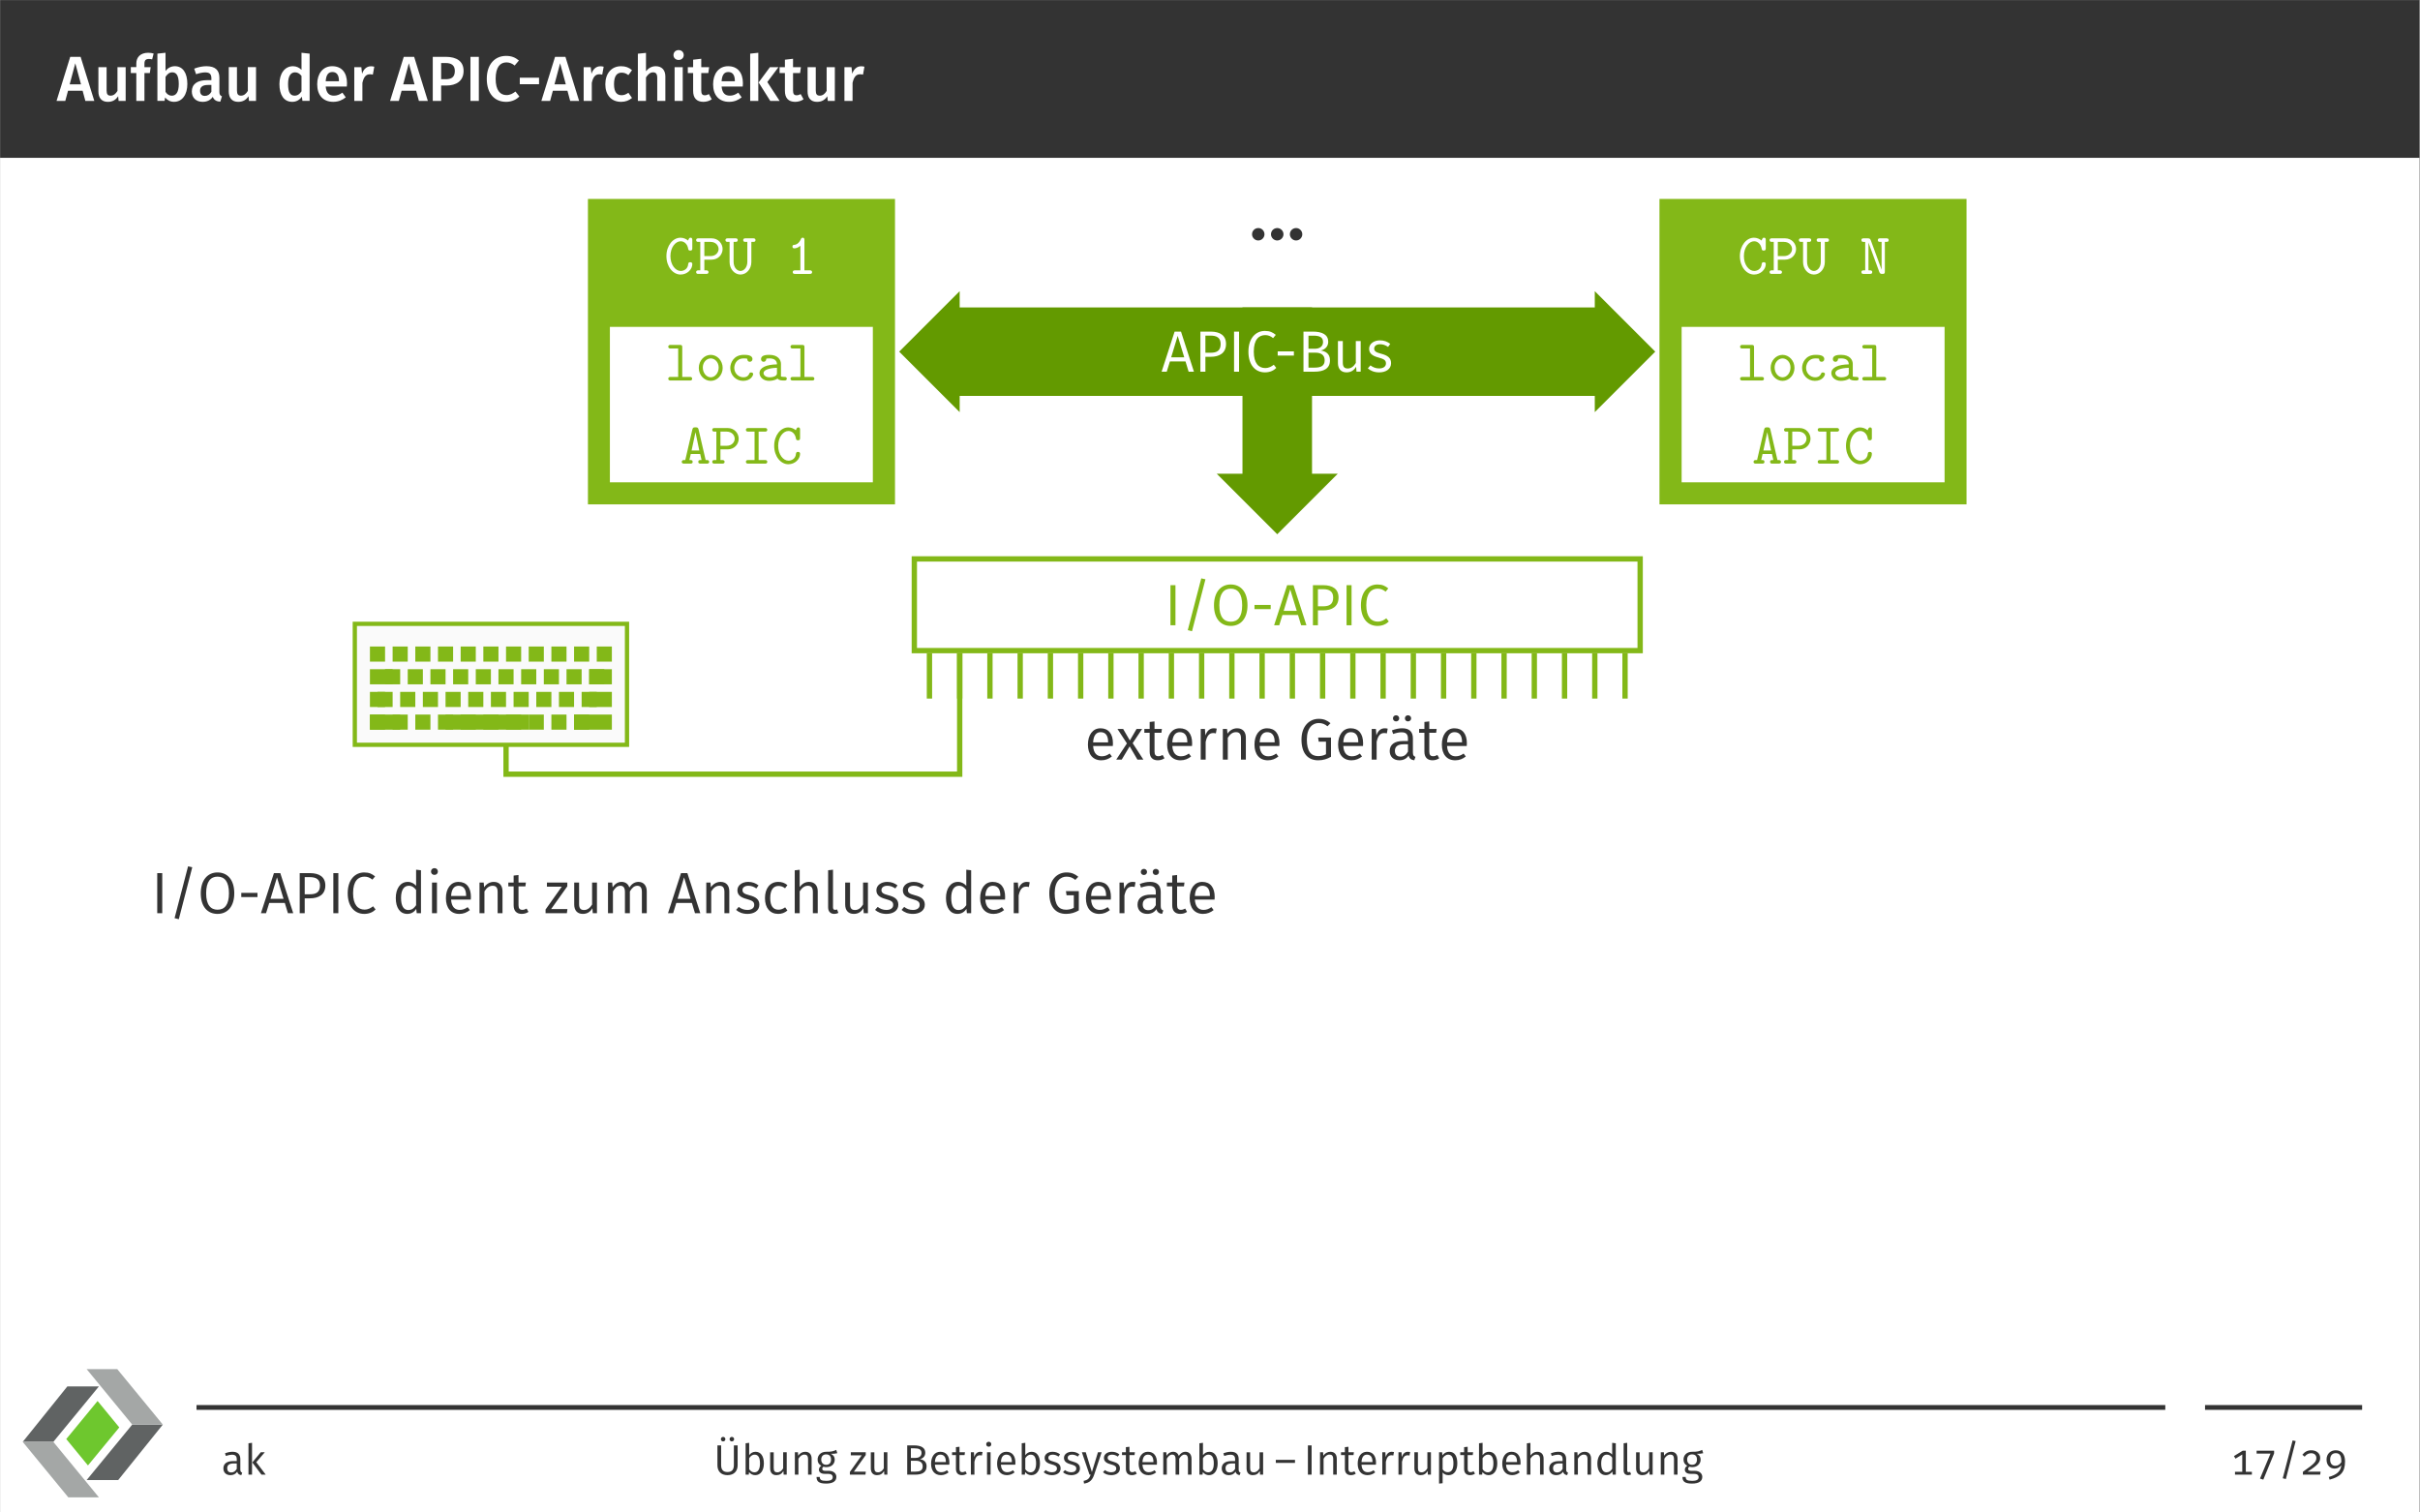 <?xml version="1.0" encoding="UTF-8" standalone="no"?>
<!-- Created with Inkscape (http://www.inkscape.org/) -->

<svg
   version="1.1"
   id="svg1"
   width="604.72"
   height="377.947"
   viewBox="0 0 604.72 377.947"
   sodipodi:docname="u02-unterbrechungen-page-86.pdf"
   xmlns:inkscape="http://www.inkscape.org/namespaces/inkscape"
   xmlns:sodipodi="http://sodipodi.sourceforge.net/DTD/sodipodi-0.dtd"
   xmlns="http://www.w3.org/2000/svg"
   xmlns:svg="http://www.w3.org/2000/svg">
  <rect x="0" y="0" width="604.72" height="377.947" fill="#808080" stroke="none"/>
  <defs
     id="defs1">
    <clipPath
       clipPathUnits="userSpaceOnUse"
       id="clipPath99">
      <path
         d="M 0,0 H 58.352 V 53.4 H 0 Z"
         transform="translate(-18.585,-46.197)"
         id="path99" />
    </clipPath>
    <clipPath
       clipPathUnits="userSpaceOnUse"
       id="clipPath100">
      <path
         d="M 0,0 H 58.352 V 53.4 H 0 Z"
         transform="translate(-5.5555567e-8,-23.099)"
         id="path100" />
    </clipPath>
    <clipPath
       clipPathUnits="userSpaceOnUse"
       id="clipPath101">
      <path
         d="M 0,0 H 58.352 V 53.4 H 0 Z"
         transform="translate(-45.608,-30.301)"
         id="path101" />
    </clipPath>
    <clipPath
       clipPathUnits="userSpaceOnUse"
       id="clipPath102">
      <path
         d="M 0,0 H 58.352 V 53.4 H 0 Z"
         transform="translate(-26.625,-53.4)"
         id="path102" />
    </clipPath>
    <clipPath
       clipPathUnits="userSpaceOnUse"
       id="clipPath103">
      <path
         d="M 0,0 H 58.352 V 53.4 H 0 Z"
         transform="translate(-18.13,-24.281)"
         id="path103" />
    </clipPath>
  </defs>
  <sodipodi:namedview
     id="namedview1"
     pagecolor="#ffffff"
     bordercolor="#000000"
     borderopacity="0.25"
     inkscape:showpageshadow="2"
     inkscape:pageopacity="0.0"
     inkscape:pagecheckerboard="0"
     inkscape:deskcolor="#d1d1d1">
    <inkscape:page
       x="0"
       y="0"
       inkscape:label="0"
       id="page1"
       width="604.72"
       height="377.947"
       margin="0"
       bleed="0" />
  </sodipodi:namedview>
  <g
     id="g1"
     inkscape:groupmode="layer"
     inkscape:label="0">
    <path
       id="path1"
       d="M -72,-211.465 H 381.543 V 72 H -72 Z"
       style="fill:#ffffff;fill-opacity:1;fill-rule:nonzero;stroke:none"
       transform="matrix(1.333,0,0,-1.333,96,95.993)" />
    <path
       id="path2"
       d="M -72,42.427 H 381.543 V 72 H -72 Z"
       style="fill:#333333;fill-opacity:1;fill-rule:nonzero;stroke:none"
       transform="matrix(1.333,0,0,-1.333,96,95.993)" />
    <path
       id="path3"
       d="M 5.343,-8.671875e-4 H 7.019 L 4.452,-8.263 H 2.507 L -0.059,-8.671875e-4 H 1.581 L 2.097,-1.911 H 4.827 Z M 2.402,-3.106 3.456,-7.056 4.523,-3.106 Z M 12.899,-6.329 h -1.535 v 4.453 c -0.316,0.551 -0.75,0.891 -1.277,0.891 -0.527,0 -0.762,-0.246 -0.762,-0.984 v -4.359 H 7.789 v 4.547 c 0,1.219 0.609,1.957 1.758,1.957 0.879,0 1.477,-0.34 1.945,-1.055 l 0.082,0.879 h 1.324 z m 4.377,-1.535 c 0.164,0 0.363,0.023 0.586,0.082 l 0.281,-1.102 c -0.316,-0.082 -0.645,-0.141 -1.02,-0.141 -1.465,0 -2.227,0.855 -2.227,2.004 v 0.691 h -1.031 v 1.102 h 1.031 v 5.227 h 1.523 V -5.227 h 1.008 l 0.164,-1.102 h -1.172 v -0.668 c 0,-0.598 0.234,-0.867 0.855,-0.867 z m 4.84,1.359 c -0.727,0 -1.336,0.34 -1.746,0.902 v -3.422 l -1.523,0.164 v 8.859 h 1.348 l 0.094,-0.645 c 0.41,0.516 0.984,0.82 1.676,0.82 1.547,0 2.496,-1.371 2.496,-3.34 0,-2.121 -0.879,-3.34 -2.344,-3.34 z m -0.574,5.531 c -0.48,0 -0.891,-0.27 -1.172,-0.727 v -2.801 c 0.305,-0.48 0.703,-0.855 1.254,-0.855 0.727,0 1.23,0.504 1.23,2.191 0,1.582 -0.539,2.191 -1.312,2.191 z m 8.927,-0.703 v -2.648 c 0,-1.406 -0.738,-2.18 -2.438,-2.18 -0.703,0 -1.5,0.152 -2.285,0.457 l 0.352,1.043 c 0.645,-0.223 1.254,-0.34 1.688,-0.34 0.809,0 1.184,0.281 1.184,1.102 v 0.352 H 28.159 c -1.84,0 -2.859,0.75 -2.859,2.121 0,1.148 0.773,1.945 2.027,1.945 0.762,0 1.441,-0.27 1.898,-0.938 0.246,0.621 0.691,0.855 1.406,0.914 l 0.316,-1.008 C 30.644,-0.985 30.468,-1.161 30.468,-1.677 Z m -2.719,0.738 c -0.586,0 -0.902,-0.34 -0.902,-0.949 0,-0.738 0.492,-1.102 1.488,-1.102 h 0.633 v 1.277 c -0.293,0.504 -0.691,0.773 -1.219,0.773 z m 9.586,-5.391 h -1.535 v 4.453 c -0.316,0.551 -0.75,0.891 -1.277,0.891 -0.527,0 -0.762,-0.246 -0.762,-0.984 v -4.359 h -1.535 v 4.547 c 0,1.219 0.609,1.957 1.758,1.957 0.879,0 1.477,-0.34 1.945,-1.055 l 0.082,0.879 h 1.324 z m 8.525,-2.695 v 3.199 c -0.398,-0.387 -0.926,-0.68 -1.594,-0.68 -1.559,0 -2.543,1.395 -2.543,3.352 0,2.004 0.82,3.328 2.402,3.328 0.809,0 1.418,-0.398 1.805,-0.973 l 0.105,0.797 h 1.348 V -8.86 Z m -1.301,8.039 c -0.762,0 -1.219,-0.563 -1.219,-2.18 0,-1.523 0.516,-2.191 1.312,-2.191 0.516,0 0.867,0.258 1.207,0.668 v 2.895 c -0.363,0.539 -0.738,0.809 -1.301,0.809 z m 9.832,-2.332 c 0,-1.992 -1.008,-3.188 -2.777,-3.188 -1.793,0 -2.812,1.465 -2.812,3.387 0,1.992 1.055,3.293 3.012,3.293 0.961,0 1.723,-0.34 2.344,-0.844 L 53.525,-1.548 c -0.551,0.387 -1.02,0.563 -1.582,0.563 -0.832,0 -1.43,-0.41 -1.547,-1.711 h 3.961 c 0.012,-0.164 0.035,-0.41 0.035,-0.621 z m -1.512,-0.363 h -2.484 c 0.082,-1.254 0.527,-1.734 1.254,-1.734 0.855,0 1.23,0.621 1.23,1.664 z m 5.991,-2.812 c -0.75,0 -1.359,0.504 -1.652,1.406 l -0.141,-1.242 h -1.324 v 6.328 h 1.523 V -3.376 c 0.234,-1.055 0.633,-1.617 1.395,-1.617 0.234,0 0.375,0.023 0.562,0.07 l 0.27,-1.488 c -0.211,-0.059 -0.41,-0.082 -0.633,-0.082 z m 8.997,6.492 h 1.676 L 66.978,-8.263 H 65.032 L 62.466,-8.671875e-4 h 1.641 L 64.622,-1.911 h 2.73 z M 64.927,-3.106 l 1.055,-3.949 1.066,3.949 z m 7.978,-5.156 h -2.438 v 8.262 h 1.57 V -2.884 h 0.973 c 1.863,0 3.234,-0.844 3.234,-2.742 0,-1.781 -1.266,-2.637 -3.34,-2.637 z m -0.012,4.195 h -0.855 v -3.035 h 0.855 c 1.066,0 1.711,0.434 1.711,1.477 0,1.207 -0.668,1.559 -1.711,1.559 z m 6.211,-4.195 h -1.57 v 8.262 h 1.57 z m 5.098,-0.176 c -2.027,0 -3.609,1.512 -3.609,4.289 0,2.812 1.488,4.324 3.633,4.324 1.125,0 1.98,-0.492 2.484,-0.996 l -0.738,-0.938 c -0.48,0.363 -0.973,0.668 -1.688,0.668 -1.172,0 -2.027,-0.879 -2.027,-3.059 0,-2.238 0.879,-3.07 2.027,-3.07 0.562,0 1.055,0.199 1.535,0.586 l 0.797,-0.938 c -0.68,-0.562 -1.359,-0.867 -2.414,-0.867 z m 2.581,5.309 h 3.609 v -1.219 h -3.609 z m 9.445,3.129 H 97.904 L 95.337,-8.263 H 93.392 L 90.825,-8.671875e-4 H 92.466 L 92.982,-1.911 h 2.73 z M 93.286,-3.106 l 1.055,-3.949 1.066,3.949 z m 8.587,-3.387 c -0.75,0 -1.359,0.504 -1.652,1.406 l -0.141,-1.242 h -1.324 v 6.328 h 1.523 V -3.376 c 0.234,-1.055 0.633,-1.617 1.395,-1.617 0.234,0 0.375,0.023 0.562,0.07 l 0.27,-1.488 c -0.211,-0.059 -0.41,-0.082 -0.633,-0.082 z m 3.896,-0.012 c -1.816,0 -2.953,1.371 -2.953,3.398 0,2.016 1.137,3.281 2.965,3.281 0.809,0 1.465,-0.258 2.039,-0.727 L 107.141,-1.524 c -0.469,0.305 -0.797,0.457 -1.277,0.457 -0.855,0 -1.418,-0.539 -1.418,-2.062 0,-1.523 0.527,-2.168 1.418,-2.168 0.48,0 0.855,0.141 1.277,0.457 l 0.68,-0.926 c -0.598,-0.516 -1.23,-0.738 -2.051,-0.738 z m 6.51,0 c -0.762,0 -1.348,0.34 -1.84,0.938 v -3.434 l -1.523,0.152 v 8.848 h 1.523 V -4.407 c 0.375,-0.574 0.785,-0.949 1.324,-0.949 0.469,0 0.785,0.223 0.785,1.02 v 4.336 h 1.523 V -4.583 c 0,-1.195 -0.668,-1.922 -1.793,-1.922 z m 4.274,-3.023 c -0.562,0 -0.961,0.41 -0.961,0.938 0,0.504 0.398,0.914 0.961,0.914 0.574,0 0.961,-0.41 0.961,-0.914 0,-0.527 -0.387,-0.938 -0.961,-0.938 z m 0.773,3.199 h -1.523 v 6.328 h 1.523 z m 4.904,5.051 c -0.281,0.152 -0.516,0.223 -0.762,0.223 -0.457,0 -0.668,-0.246 -0.668,-0.867 V -5.227 h 1.324 l 0.152,-1.102 h -1.477 V -7.899 l -1.523,0.176 v 1.395 h -0.996 V -5.227 h 0.996 v 3.34 c 0,1.348 0.656,2.051 1.898,2.062 0.562,0 1.137,-0.152 1.594,-0.48 z m 6.378,-2.039 c 0,-1.992 -1.008,-3.188 -2.777,-3.188 -1.793,0 -2.812,1.465 -2.812,3.387 0,1.992 1.055,3.293 3.012,3.293 0.961,0 1.723,-0.34 2.344,-0.844 l -0.633,-0.879 c -0.551,0.387 -1.02,0.563 -1.582,0.563 -0.832,0 -1.43,-0.41 -1.547,-1.711 h 3.961 c 0.012,-0.164 0.035,-0.41 0.035,-0.621 z m -1.512,-0.363 h -2.484 c 0.082,-1.254 0.527,-1.734 1.254,-1.734 0.855,0 1.23,0.621 1.23,1.664 z m 4.397,-5.344 -1.523,0.164 v 8.859 h 1.523 z m 3.785,2.695 h -1.605 l -2.121,2.871 2.18,3.457 h 1.758 L 133.183,-3.54 Z m 4.157,5.051 c -0.281,0.152 -0.516,0.223 -0.762,0.223 -0.457,0 -0.668,-0.246 -0.668,-0.867 V -5.227 h 1.324 l 0.152,-1.102 h -1.477 V -7.899 l -1.523,0.176 v 1.395 h -0.996 V -5.227 h 0.996 v 3.34 c 0,1.348 0.656,2.051 1.898,2.062 0.562,0 1.137,-0.152 1.594,-0.48 z m 6.404,-5.051 h -1.535 v 4.453 c -0.316,0.551 -0.75,0.891 -1.277,0.891 -0.527,0 -0.762,-0.246 -0.762,-0.984 v -4.359 h -1.535 v 4.547 c 0,1.219 0.609,1.957 1.758,1.957 0.879,0 1.477,-0.34 1.945,-1.055 l 0.082,0.879 h 1.324 z m 4.916,-0.164 c -0.75,0 -1.359,0.504 -1.652,1.406 l -0.141,-1.242 h -1.324 v 6.328 h 1.523 V -3.376 c 0.234,-1.055 0.633,-1.617 1.395,-1.617 0.234,0 0.375,0.023 0.562,0.07 l 0.27,-1.488 c -0.211,-0.059 -0.41,-0.082 -0.633,-0.082 z m 0,0"
       style="fill:#ffffff;fill-opacity:1;fill-rule:nonzero;stroke:none"
       aria-label="AufbauderAPIC-Architektur"
       transform="matrix(1.333,0,0,1.333,14.208,25.216)" />
    <path
       id="path4"
       d="M 70.867,0 59.528,11.339 V 8.293 H -59.528 v 3.046 L -70.867,0 -59.528,-11.339 v 3.046 H 59.528 v -3.046 z"
       style="fill:#639a00;fill-opacity:1;fill-rule:nonzero;stroke:none"
       transform="matrix(1.333,0,0,-1.333,319.159,87.873)" />
    <path
       id="path5"
       d="m 0.004,-34.229 11.339,11.339 H 6.523 V 8.291 H -6.516 V -22.89 H -11.335 Z"
       style="fill:#639a00;fill-opacity:1;fill-rule:nonzero;stroke:none"
       transform="matrix(1.333,0,0,-1.333,319.159,87.873)" />
    <path
       id="path6"
       d="m -129.214,-28.628 h 57.562 v 57.256 h -57.562 z"
       style="fill:#83b818;fill-opacity:1;fill-rule:nonzero;stroke:none"
       transform="matrix(1.333,0,0,-1.333,319.159,87.873)" />
    <path
       id="path7"
       d="m 5.286,-1.828 c 0,-0.363 -0.27,-0.363 -0.387,-0.363 -0.094,0 -0.352,0 -0.375,0.316 -0.07,1.066 -0.961,1.324 -1.406,1.324 -0.984,0 -1.934,-1.148 -1.934,-2.789 0,-1.629 0.949,-2.777 1.922,-2.777 0.656,0 1.254,0.504 1.406,1.383 0.035,0.188 0.059,0.363 0.387,0.363 0.387,0 0.387,-0.234 0.387,-0.457 v -1.512 c 0,-0.176 0,-0.445 -0.328,-0.445 -0.199,0 -0.258,0.105 -0.305,0.188 -0.023,0.035 -0.023,0.059 -0.164,0.34 -0.363,-0.305 -0.867,-0.527 -1.418,-0.527 -1.406,0 -2.637,1.465 -2.637,3.445 0,1.992 1.23,3.457 2.648,3.457 1.266,0 2.203,-0.973 2.203,-1.945 z m 5.681,-2.836 c 0,-1.02 -0.809,-2.004 -2.062,-2.004 H 6.455 c -0.164,0 -0.445,0 -0.445,0.328 0,0.34 0.281,0.34 0.445,0.34 h 0.328 v 5.332 h -0.328 c -0.176,0 -0.445,0 -0.445,0.34 0,0.328 0.281,0.328 0.445,0.328 h 1.406 c 0.164,0 0.457,0 0.457,-0.328 0,-0.34 -0.293,-0.34 -0.457,-0.34 H 7.545 V -2.672 h 1.359 c 1.266,0 2.062,-0.984 2.062,-1.992 z m -0.75,0 c 0,0.574 -0.469,1.324 -1.523,1.324 H 7.545 v -2.66 h 1.148 c 1.055,0 1.523,0.75 1.523,1.336 z m 6.911,-1.676 c 0,-0.328 -0.281,-0.328 -0.445,-0.328 h -1.406 c -0.164,0 -0.445,0 -0.445,0.328 0,0.34 0.281,0.34 0.445,0.34 h 0.328 v 3.715 c 0,1.172 -0.727,1.734 -1.289,1.734 -0.574,0 -1.289,-0.563 -1.289,-1.734 v -3.715 h 0.328 c 0.164,0 0.445,0 0.445,-0.34 0,-0.328 -0.281,-0.328 -0.445,-0.328 h -1.406 c -0.164,0 -0.445,0 -0.445,0.328 0,0.34 0.281,0.34 0.445,0.34 h 0.328 v 3.773 c 0,1.348 0.949,2.344 2.039,2.344 1.09,0 2.039,-0.996 2.039,-2.344 v -3.773 h 0.328 c 0.176,0 0.445,0 0.445,-0.34 z m 10.608,6.012 c 0,-0.34 -0.27,-0.34 -0.445,-0.34 H 26.307 V -6.34 c 0,-0.176 0,-0.445 -0.328,-0.445 -0.211,0 -0.281,0.129 -0.328,0.258 -0.422,0.926 -0.984,1.055 -1.195,1.078 -0.176,0 -0.398,0.023 -0.398,0.328 0,0.281 0.199,0.328 0.352,0.328 0.211,0 0.656,-0.059 1.137,-0.48 v 4.605 h -0.984 c -0.176,0 -0.445,0 -0.445,0.34 0,0.328 0.281,0.328 0.445,0.328 h 2.73 c 0.164,0 0.445,0 0.445,-0.328 z m 0,0"
       style="fill:#ffffff;fill-opacity:1;fill-rule:nonzero;stroke:none"
       aria-label="CPU1"
       transform="matrix(1.333,0,0,1.333,165.948,68.445)" />
    <path
       id="path8"
       d="M -50.041,-14.82 H -0.249 V 14.82 H -50.041 Z"
       style="fill:#ffffff;fill-opacity:1;fill-rule:nonzero;stroke:#83b818;stroke-width:0.498;stroke-linecap:butt;stroke-linejoin:miter;stroke-miterlimit:10;stroke-dasharray:none;stroke-opacity:1"
       transform="matrix(1.333,0,0,-1.333,218.775,101.104)" />
    <path
       id="path9"
       d="M 5.097,-0.33 C 5.097,-0.669 4.827,-0.669 4.663,-0.669 H 3.245 v -5.555 c 0,-0.34 -0.07,-0.445 -0.445,-0.445 H 1.077 c -0.176,0 -0.445,0 -0.445,0.34 0,0.328 0.281,0.328 0.434,0.328 h 1.418 v 5.332 h -1.406 c -0.176,0 -0.445,0 -0.445,0.34 0,0.328 0.281,0.328 0.434,0.328 H 4.663 c 0.164,0 0.434,0 0.434,-0.328 z M 10.824,-2.357 c 0,-1.359 -1.02,-2.449 -2.238,-2.449 -1.219,0 -2.238,1.09 -2.238,2.449 0,1.383 1.043,2.426 2.238,2.426 1.195,0 2.238,-1.055 2.238,-2.426 z m -0.75,-0.082 c 0,1.02 -0.68,1.84 -1.488,1.84 -0.809,0 -1.488,-0.82 -1.488,-1.84 0,-0.984 0.715,-1.699 1.488,-1.699 0.785,0 1.488,0.715 1.488,1.699 z m 6.466,1.254 c 0,-0.316 -0.316,-0.316 -0.387,-0.316 -0.176,0 -0.281,0.023 -0.352,0.246 -0.07,0.141 -0.281,0.656 -1.09,0.656 -0.926,0 -1.711,-0.762 -1.711,-1.758 0,-0.527 0.305,-1.781 1.781,-1.781 0.234,0 0.656,0 0.656,0.105 0.012,0.375 0.211,0.527 0.48,0.527 0.258,0 0.492,-0.188 0.492,-0.504 0,-0.797 -1.137,-0.797 -1.629,-0.797 -1.875,0 -2.531,1.488 -2.531,2.449 0,1.312 1.02,2.426 2.402,2.426 1.512,0 1.887,-1.078 1.887,-1.254 z m 6.302,0.844 c 0,-0.328 -0.27,-0.328 -0.434,-0.328 -0.457,0 -0.562,-0.047 -0.656,-0.082 V -3.107 c 0,-0.773 -0.586,-1.699 -2.156,-1.699 -0.469,0 -1.582,0 -1.582,0.797 0,0.328 0.223,0.504 0.492,0.504 0.164,0 0.469,-0.094 0.48,-0.504 0,-0.082 0.012,-0.094 0.223,-0.117 0.152,-0.012 0.293,-0.012 0.398,-0.012 0.82,0 1.395,0.34 1.395,1.113 -1.934,0.035 -3.27,0.574 -3.27,1.629 0,0.75 0.68,1.465 1.793,1.465 0.41,0 1.078,-0.082 1.594,-0.422 0.246,0.34 0.762,0.352 1.184,0.352 0.305,0 0.539,0 0.539,-0.34 z m -1.84,-1.125 c 0,0.258 0,0.48 -0.422,0.68 -0.398,0.188 -0.891,0.188 -0.973,0.188 -0.68,0 -1.125,-0.375 -1.125,-0.797 0,-0.539 0.938,-0.938 2.52,-0.984 z M 28.007,-0.33 C 28.007,-0.669 27.737,-0.669 27.573,-0.669 h -1.418 v -5.555 c 0,-0.34 -0.07,-0.445 -0.445,-0.445 h -1.723 c -0.176,0 -0.445,0 -0.445,0.34 0,0.328 0.281,0.328 0.434,0.328 h 1.418 v 5.332 h -1.406 c -0.176,0 -0.445,0 -0.445,0.34 0,0.328 0.281,0.328 0.434,0.328 h 3.598 c 0.164,0 0.434,0 0.434,-0.328 z M 8.29,15.253 c 0,-0.141 -0.059,-0.246 -0.188,-0.305 -0.07,-0.035 -0.305,-0.035 -0.469,-0.035 L 6.31,9.207 c -0.094,-0.41 -0.246,-0.422 -0.586,-0.422 -0.316,0 -0.492,0 -0.586,0.41 L 3.814,14.914 c -0.152,0 -0.398,0 -0.469,0.023 -0.117,0.07 -0.188,0.176 -0.188,0.316 0,0.328 0.281,0.328 0.469,0.328 h 1.113 c 0.199,0 0.457,0 0.457,-0.328 0,-0.34 -0.211,-0.34 -0.609,-0.34 l 0.258,-1.137 h 1.758 l 0.258,1.137 c -0.398,0 -0.609,0 -0.609,0.34 0,0.328 0.258,0.328 0.457,0.328 h 1.113 c 0.188,0 0.469,0 0.469,-0.328 z M 6.439,13.121 H 4.997 L 5.724,9.687 Z m 7.389,-2.203 c 0,-1.02 -0.809,-2.004 -2.062,-2.004 H 9.316 c -0.164,0 -0.445,0 -0.445,0.328 0,0.34 0.281,0.34 0.445,0.34 h 0.328 v 5.332 h -0.328 c -0.176,0 -0.445,0 -0.445,0.34 0,0.328 0.281,0.328 0.445,0.328 h 1.406 c 0.164,0 0.457,0 0.457,-0.328 0,-0.34 -0.293,-0.34 -0.457,-0.34 h -0.316 v -2.004 h 1.359 c 1.266,0 2.062,-0.984 2.062,-1.992 z m -0.75,0 c 0,0.574 -0.469,1.324 -1.523,1.324 H 10.405 V 9.582 h 1.148 c 1.055,0 1.523,0.75 1.523,1.336 z m 6.103,4.336 c 0,-0.34 -0.281,-0.34 -0.445,-0.34 H 17.563 V 9.582 h 1.172 c 0.164,0 0.445,0 0.445,-0.328 0,-0.34 -0.281,-0.34 -0.445,-0.34 H 15.629 c -0.164,0 -0.445,0 -0.445,0.328 0,0.34 0.281,0.34 0.445,0.34 h 1.172 V 14.914 H 15.629 c -0.164,0 -0.445,0 -0.445,0.328 0,0.34 0.281,0.34 0.445,0.34 h 3.105 c 0.164,0 0.445,0 0.445,-0.328 z m 6.149,-1.5 c 0,-0.363 -0.27,-0.363 -0.387,-0.363 -0.094,0 -0.352,0 -0.375,0.316 -0.07,1.066 -0.961,1.324 -1.406,1.324 -0.984,0 -1.934,-1.148 -1.934,-2.789 0,-1.629 0.949,-2.777 1.922,-2.777 0.656,0 1.254,0.504 1.406,1.383 0.035,0.188 0.059,0.363 0.387,0.363 0.387,0 0.387,-0.234 0.387,-0.457 V 9.242 c 0,-0.176 0,-0.445 -0.328,-0.445 -0.199,0 -0.258,0.105 -0.305,0.188 -0.023,0.035 -0.023,0.059 -0.164,0.34 -0.363,-0.305 -0.867,-0.527 -1.418,-0.527 -1.406,0 -2.637,1.465 -2.637,3.445 0,1.992 1.23,3.457 2.648,3.457 1.266,0 2.203,-0.973 2.203,-1.945 z m 0,0"
       style="fill:#83b818;fill-opacity:1;fill-rule:nonzero;stroke:none"
       aria-label="local&#10;APIC"
       transform="matrix(1.333,0,0,1.333,166.157,95.08)" />
    <path
       id="path10"
       d="m 2.93,-1.161 c 0,-0.68 -0.551,-1.172 -1.148,-1.172 -0.668,0 -1.184,0.516 -1.184,1.172 0,0.621 0.539,1.16 1.16,1.16 0.68,0 1.172,-0.562 1.172,-1.16 z m 3.562,0 c 0,-0.68 -0.562,-1.172 -1.16,-1.172 -0.668,0 -1.184,0.516 -1.184,1.172 0,0.621 0.539,1.16 1.16,1.16 0.68,0 1.184,-0.562 1.184,-1.16 z m 3.527,0 c 0,-0.68 -0.563,-1.172 -1.16,-1.172 -0.656,0 -1.172,0.516 -1.172,1.172 0,0.621 0.539,1.16 1.16,1.16 0.68,0 1.172,-0.562 1.172,-1.16 z m 0,0"
       style="fill:#333333;fill-opacity:1;fill-rule:nonzero;stroke:none"
       aria-label="…"
       transform="matrix(1.333,0,0,1.333,312.069,60.095)" />
    <path
       id="path11"
       d="m 71.656,-28.628 h 57.562 V 28.628 H 71.656 Z"
       style="fill:#83b818;fill-opacity:1;fill-rule:nonzero;stroke:none"
       transform="matrix(1.333,0,0,-1.333,319.159,87.873)" />
    <path
       id="path12"
       d="m 5.285,-1.828 c 0,-0.363 -0.27,-0.363 -0.387,-0.363 -0.094,0 -0.352,0 -0.375,0.316 -0.07,1.066 -0.961,1.324 -1.406,1.324 -0.984,0 -1.934,-1.148 -1.934,-2.789 0,-1.629 0.949,-2.777 1.922,-2.777 0.656,0 1.254,0.504 1.406,1.383 0.035,0.188 0.059,0.363 0.387,0.363 0.387,0 0.387,-0.234 0.387,-0.457 v -1.512 c 0,-0.176 0,-0.445 -0.328,-0.445 -0.199,0 -0.258,0.105 -0.305,0.188 -0.023,0.035 -0.023,0.059 -0.164,0.34 -0.363,-0.305 -0.867,-0.527 -1.418,-0.527 -1.406,0 -2.637,1.465 -2.637,3.445 0,1.992 1.23,3.457 2.648,3.457 1.266,0 2.203,-0.973 2.203,-1.945 z m 5.681,-2.836 c 0,-1.02 -0.809,-2.004 -2.062,-2.004 H 6.454 c -0.164,0 -0.445,0 -0.445,0.328 0,0.34 0.281,0.34 0.445,0.34 h 0.328 v 5.332 h -0.328 c -0.176,0 -0.445,0 -0.445,0.34 0,0.328 0.281,0.328 0.445,0.328 h 1.406 c 0.164,0 0.457,0 0.457,-0.328 0,-0.34 -0.293,-0.34 -0.457,-0.34 H 7.543 V -2.672 h 1.359 c 1.266,0 2.062,-0.984 2.062,-1.992 z m -0.75,0 c 0,0.574 -0.469,1.324 -1.523,1.324 H 7.543 v -2.66 h 1.148 c 1.055,0 1.523,0.75 1.523,1.336 z m 6.911,-1.676 c 0,-0.328 -0.281,-0.328 -0.445,-0.328 h -1.406 c -0.164,0 -0.445,0 -0.445,0.328 0,0.34 0.281,0.34 0.445,0.34 h 0.328 v 3.715 c 0,1.172 -0.727,1.734 -1.289,1.734 -0.574,0 -1.289,-0.563 -1.289,-1.734 v -3.715 h 0.328 c 0.164,0 0.445,0 0.445,-0.34 0,-0.328 -0.281,-0.328 -0.445,-0.328 h -1.406 c -0.164,0 -0.445,0 -0.445,0.328 0,0.34 0.281,0.34 0.445,0.34 h 0.328 v 3.773 c 0,1.348 0.949,2.344 2.039,2.344 1.09,0 2.039,-0.996 2.039,-2.344 v -3.773 h 0.328 c 0.176,0 0.445,0 0.445,-0.34 z m 11.197,0.012 c 0,-0.34 -0.27,-0.34 -0.434,-0.34 h -1.16 c -0.176,0 -0.434,0 -0.434,0.34 0,0.328 0.27,0.328 0.434,0.328 h 0.27 v 5.18 h -0.012 L 24.984,-6.27 c -0.129,-0.363 -0.293,-0.398 -0.586,-0.398 h -0.75 c -0.164,0 -0.434,0 -0.434,0.328 0,0.34 0.258,0.34 0.434,0.34 h 0.281 v 5.332 h -0.281 c -0.164,0 -0.434,0 -0.434,0.328 0,0.34 0.258,0.34 0.434,0.34 h 1.16 c 0.164,0 0.434,0 0.434,-0.328 0,-0.34 -0.258,-0.34 -0.434,-0.34 H 24.539 V -5.848 h 0.012 l 2.004,5.449 c 0.141,0.387 0.316,0.398 0.598,0.398 0.328,0 0.457,-0.035 0.457,-0.445 V -6 h 0.281 c 0.164,0 0.434,0 0.434,-0.328 z m 0,0"
       style="fill:#ffffff;fill-opacity:1;fill-rule:nonzero;stroke:none"
       aria-label="CPUN"
       transform="matrix(1.333,0,0,1.333,434.192,68.445)" />
    <path
       id="path13"
       d="M 0.249,-14.82 H 50.041 V 14.82 H 0.249 Z"
       style="fill:#ffffff;fill-opacity:1;fill-rule:nonzero;stroke:#83b818;stroke-width:0.498;stroke-linecap:butt;stroke-linejoin:miter;stroke-miterlimit:10;stroke-dasharray:none;stroke-opacity:1"
       transform="matrix(1.333,0,0,-1.333,419.548,101.104)" />
    <path
       id="path14"
       d="M 5.098,-0.33 C 5.098,-0.669 4.828,-0.669 4.664,-0.669 H 3.246 v -5.555 c 0,-0.34 -0.07,-0.445 -0.445,-0.445 H 1.078 c -0.176,0 -0.445,0 -0.445,0.34 0,0.328 0.281,0.328 0.434,0.328 h 1.418 v 5.332 h -1.406 c -0.176,0 -0.445,0 -0.445,0.34 0,0.328 0.281,0.328 0.434,0.328 h 3.598 c 0.164,0 0.434,0 0.434,-0.328 z M 10.825,-2.357 c 0,-1.359 -1.02,-2.449 -2.238,-2.449 -1.219,0 -2.238,1.09 -2.238,2.449 0,1.383 1.043,2.426 2.238,2.426 1.195,0 2.238,-1.055 2.238,-2.426 z m -0.75,-0.082 c 0,1.02 -0.68,1.84 -1.488,1.84 -0.809,0 -1.488,-0.82 -1.488,-1.84 0,-0.984 0.715,-1.699 1.488,-1.699 0.785,0 1.488,0.715 1.488,1.699 z m 6.466,1.254 c 0,-0.316 -0.316,-0.316 -0.387,-0.316 -0.176,0 -0.281,0.023 -0.352,0.246 -0.07,0.141 -0.281,0.656 -1.09,0.656 -0.926,0 -1.711,-0.762 -1.711,-1.758 0,-0.527 0.305,-1.781 1.781,-1.781 0.234,0 0.656,0 0.656,0.105 0.012,0.375 0.211,0.527 0.48,0.527 0.258,0 0.492,-0.188 0.492,-0.504 0,-0.797 -1.137,-0.797 -1.629,-0.797 -1.875,0 -2.531,1.488 -2.531,2.449 0,1.312 1.02,2.426 2.402,2.426 1.512,0 1.887,-1.078 1.887,-1.254 z m 6.302,0.844 c 0,-0.328 -0.27,-0.328 -0.434,-0.328 -0.457,0 -0.562,-0.047 -0.656,-0.082 V -3.107 c 0,-0.773 -0.586,-1.699 -2.156,-1.699 -0.469,0 -1.582,0 -1.582,0.797 0,0.328 0.223,0.504 0.492,0.504 0.164,0 0.469,-0.094 0.48,-0.504 0,-0.082 0.012,-0.094 0.223,-0.117 0.152,-0.012 0.293,-0.012 0.398,-0.012 0.82,0 1.395,0.34 1.395,1.113 -1.934,0.035 -3.27,0.574 -3.27,1.629 0,0.75 0.68,1.465 1.793,1.465 0.41,0 1.078,-0.082 1.594,-0.422 0.246,0.34 0.762,0.352 1.184,0.352 0.305,0 0.539,0 0.539,-0.34 z m -1.84,-1.125 c 0,0.258 0,0.48 -0.422,0.68 -0.398,0.188 -0.891,0.188 -0.973,0.188 -0.68,0 -1.125,-0.375 -1.125,-0.797 0,-0.539 0.938,-0.938 2.52,-0.984 z m 7.005,1.137 c 0,-0.34 -0.27,-0.34 -0.434,-0.34 h -1.418 v -5.555 c 0,-0.34 -0.07,-0.445 -0.445,-0.445 h -1.723 c -0.176,0 -0.445,0 -0.445,0.34 0,0.328 0.281,0.328 0.434,0.328 h 1.418 v 5.332 h -1.406 c -0.176,0 -0.445,0 -0.445,0.34 0,0.328 0.281,0.328 0.434,0.328 H 27.575 c 0.164,0 0.434,0 0.434,-0.328 z M 8.288,15.253 c 0,-0.141 -0.059,-0.246 -0.188,-0.305 -0.07,-0.035 -0.305,-0.035 -0.469,-0.035 L 6.308,9.207 c -0.094,-0.41 -0.246,-0.422 -0.586,-0.422 -0.316,0 -0.492,0 -0.586,0.41 L 3.812,14.914 c -0.152,0 -0.398,0 -0.469,0.023 -0.117,0.07 -0.188,0.176 -0.188,0.316 0,0.328 0.281,0.328 0.469,0.328 h 1.113 c 0.199,0 0.457,0 0.457,-0.328 0,-0.34 -0.211,-0.34 -0.609,-0.34 l 0.258,-1.137 h 1.758 l 0.258,1.137 c -0.398,0 -0.609,0 -0.609,0.34 0,0.328 0.258,0.328 0.457,0.328 h 1.113 c 0.188,0 0.469,0 0.469,-0.328 z M 6.437,13.121 H 4.995 L 5.722,9.687 Z m 7.392,-2.203 c 0,-1.02 -0.809,-2.004 -2.062,-2.004 H 9.317 c -0.164,0 -0.445,0 -0.445,0.328 0,0.34 0.281,0.34 0.445,0.34 h 0.328 v 5.332 h -0.328 c -0.176,0 -0.445,0 -0.445,0.34 0,0.328 0.281,0.328 0.445,0.328 h 1.406 c 0.164,0 0.457,0 0.457,-0.328 0,-0.34 -0.293,-0.34 -0.457,-0.34 h -0.316 v -2.004 h 1.359 c 1.266,0 2.062,-0.984 2.062,-1.992 z m -0.75,0 c 0,0.574 -0.469,1.324 -1.523,1.324 H 10.407 V 9.582 h 1.148 c 1.055,0 1.523,0.75 1.523,1.336 z m 6.103,4.336 c 0,-0.34 -0.281,-0.34 -0.445,-0.34 H 17.564 V 9.582 h 1.172 c 0.164,0 0.445,0 0.445,-0.328 0,-0.34 -0.281,-0.34 -0.445,-0.34 h -3.105 c -0.164,0 -0.445,0 -0.445,0.328 0,0.34 0.281,0.34 0.445,0.34 h 1.172 v 5.332 h -1.172 c -0.164,0 -0.445,0 -0.445,0.328 0,0.34 0.281,0.34 0.445,0.34 h 3.105 c 0.164,0 0.445,0 0.445,-0.328 z m 6.149,-1.5 c 0,-0.363 -0.27,-0.363 -0.387,-0.363 -0.094,0 -0.352,0 -0.375,0.316 -0.07,1.066 -0.961,1.324 -1.406,1.324 -0.984,0 -1.934,-1.148 -1.934,-2.789 0,-1.629 0.949,-2.777 1.922,-2.777 0.656,0 1.254,0.504 1.406,1.383 0.035,0.188 0.059,0.363 0.387,0.363 0.387,0 0.387,-0.234 0.387,-0.457 V 9.242 c 0,-0.176 0,-0.445 -0.328,-0.445 -0.199,0 -0.258,0.105 -0.305,0.188 -0.023,0.035 -0.023,0.059 -0.164,0.34 -0.363,-0.305 -0.867,-0.527 -1.418,-0.527 -1.406,0 -2.637,1.465 -2.637,3.445 0,1.992 1.23,3.457 2.648,3.457 1.266,0 2.203,-0.973 2.203,-1.945 z m 0,0"
       style="fill:#83b818;fill-opacity:1;fill-rule:nonzero;stroke:none"
       aria-label="local&#10;APIC"
       transform="matrix(1.333,0,0,1.333,433.984,95.08)" />
    <path
       id="path15"
       d="M -68.032,-17.687 H 68.032 V -0.498 H -68.032 Z"
       style="fill:#ffffff;fill-opacity:1;fill-rule:nonzero;stroke:#83b818;stroke-width:0.996;stroke-linecap:butt;stroke-linejoin:miter;stroke-miterlimit:10;stroke-dasharray:none;stroke-opacity:1"
       transform="matrix(1.333,0,0,-1.333,319.163,139.003)" />
    <path
       id="path16"
       d="m 2.063,-7.512 h -0.938 v 7.512 h 0.938 z m 4.837,-1.277 -2.531,9.715 0.797,0.199 2.52,-9.738 z m 5.525,1.148 c -1.852,0 -3.141,1.43 -3.141,3.914 0,2.508 1.277,3.855 3.141,3.855 1.875,0 3.141,-1.395 3.141,-3.867 0,-2.531 -1.277,-3.902 -3.141,-3.902 z m 0,0.785 c 1.324,0 2.145,0.926 2.145,3.117 0,2.191 -0.832,3.082 -2.145,3.082 -1.266,0 -2.133,-0.891 -2.133,-3.07 0,-2.203 0.844,-3.129 2.133,-3.129 z m 4.453,3.832 h 3.035 v -0.785 h -3.035 z m 8.742,3.023 h 0.996 L 24.191,-7.512 h -1.195 l -2.438,7.512 h 0.961 L 22.117,-1.922 h 2.918 z M 22.351,-2.696 l 1.219,-4.02 1.23,4.02 z m 7.4,-4.816 h -1.922 v 7.512 h 0.938 V -2.789 h 0.984 c 1.641,0 2.883,-0.703 2.883,-2.414 0,-1.57 -1.102,-2.309 -2.883,-2.309 z m -0.035,3.961 h -0.949 v -3.211 h 0.973 c 1.16,0 1.887,0.41 1.887,1.57 0,1.301 -0.762,1.641 -1.91,1.641 z m 5.358,-3.961 h -0.938 v 7.512 h 0.938 z m 4.849,-0.129 c -1.699,0 -3.094,1.336 -3.094,3.891 0,2.52 1.312,3.879 3.105,3.879 0.996,0 1.699,-0.398 2.121,-0.832 l -0.469,-0.598 c -0.434,0.328 -0.891,0.621 -1.617,0.621 -1.195,0 -2.133,-0.879 -2.133,-3.07 0,-2.309 0.973,-3.105 2.145,-3.105 0.551,0 0.996,0.176 1.477,0.562 l 0.504,-0.609 c -0.586,-0.469 -1.102,-0.738 -2.039,-0.738 z m 0,0"
       style="fill:#83b818;fill-opacity:1;fill-rule:nonzero;stroke:none"
       aria-label="I/O-APIC"
       transform="matrix(1.333,0,0,1.333,290.98,156.239)" />
    <path
       id="path17"
       d="m 5.333,-3.059 c 0,-1.734 -0.797,-2.812 -2.332,-2.812 -1.465,0 -2.355,1.254 -2.355,3.059 0,1.816 0.926,2.941 2.508,2.941 0.785,0 1.418,-0.27 1.98,-0.715 L 4.724,-1.137 c -0.504,0.352 -0.926,0.516 -1.5,0.516 -0.867,0 -1.523,-0.551 -1.605,-1.934 h 3.691 c 0.012,-0.117 0.023,-0.305 0.023,-0.504 z M 4.431,-3.235 h -2.812 c 0.07,-1.336 0.609,-1.91 1.406,-1.91 0.949,0 1.406,0.668 1.406,1.828 z m 4.603,0.152 1.77,-2.66 H 9.76 l -1.254,2.156 -1.254,-2.156 H 6.186 l 1.77,2.707 -2.004,3.035 h 1.031 L 8.471,-2.485 9.924,-6.953125e-4 h 1.113 z m 5.622,2.215 c -0.293,0.152 -0.527,0.234 -0.797,0.234 -0.516,0 -0.727,-0.281 -0.727,-0.879 v -3.516 h 1.289 l 0.094,-0.715 H 13.132 v -1.418 l -0.914,0.105 v 1.312 h -0.996 v 0.715 h 0.996 v 3.551 c 0,1.055 0.562,1.605 1.512,1.605 0.48,0 0.902,-0.129 1.266,-0.375 z m 5.525,-2.191 c 0,-1.734 -0.797,-2.812 -2.332,-2.812 -1.465,0 -2.355,1.254 -2.355,3.059 0,1.816 0.926,2.941 2.508,2.941 0.785,0 1.418,-0.27 1.98,-0.715 L 19.571,-1.137 c -0.504,0.352 -0.926,0.516 -1.5,0.516 -0.867,0 -1.523,-0.551 -1.605,-1.934 h 3.691 c 0.012,-0.117 0.023,-0.305 0.023,-0.504 z m -0.902,-0.176 h -2.812 c 0.07,-1.336 0.609,-1.91 1.406,-1.91 0.949,0 1.406,0.668 1.406,1.828 z m 4.951,-2.637 c -0.715,0 -1.254,0.445 -1.559,1.336 l -0.094,-1.207 h -0.785 v 5.742 h 0.926 V -3.329 c 0.246,-1.125 0.668,-1.652 1.406,-1.652 0.199,0 0.34,0.023 0.504,0.07 l 0.164,-0.891 c -0.164,-0.047 -0.363,-0.07 -0.562,-0.07 z m 4.38,0 c -0.773,0 -1.395,0.41 -1.805,1.008 l -0.082,-0.879 h -0.785 v 5.742 h 0.926 V -4.091 c 0.398,-0.633 0.855,-1.055 1.535,-1.055 0.586,0 0.938,0.281 0.938,1.16 v 3.984 h 0.914 V -4.114 c 0,-1.09 -0.586,-1.758 -1.641,-1.758 z m 7.945,2.812 c 0,-1.734 -0.797,-2.812 -2.332,-2.812 -1.465,0 -2.355,1.254 -2.355,3.059 0,1.816 0.926,2.941 2.508,2.941 0.785,0 1.418,-0.27 1.98,-0.715 L 35.945,-1.137 c -0.504,0.352 -0.926,0.516 -1.5,0.516 -0.867,0 -1.523,-0.551 -1.605,-1.934 h 3.691 c 0.012,-0.117 0.023,-0.305 0.023,-0.504 z m -0.902,-0.176 h -2.812 c 0.07,-1.336 0.609,-1.91 1.406,-1.91 0.949,0 1.406,0.668 1.406,1.828 z m 8.25,-4.406 c -1.711,0 -3.223,1.336 -3.223,3.879 0,2.59 1.207,3.891 3.129,3.891 0.926,0 1.699,-0.246 2.402,-0.656 V -4.137 h -2.414 l 0.117,0.773 h 1.359 v 2.355 c -0.434,0.246 -0.938,0.352 -1.465,0.352 -1.348,0 -2.121,-0.914 -2.121,-3.105 0,-2.25 1.113,-3.094 2.215,-3.094 0.668,0 1.125,0.188 1.652,0.609 l 0.562,-0.586 c -0.633,-0.516 -1.242,-0.809 -2.215,-0.809 z m 8.329,4.582 c 0,-1.734 -0.797,-2.812 -2.332,-2.812 -1.465,0 -2.355,1.254 -2.355,3.059 0,1.816 0.926,2.941 2.508,2.941 0.785,0 1.418,-0.27 1.98,-0.715 L 51.622,-1.137 c -0.504,0.352 -0.926,0.516 -1.5,0.516 -0.867,0 -1.523,-0.551 -1.605,-1.934 h 3.691 c 0.012,-0.117 0.023,-0.305 0.023,-0.504 z m -0.902,-0.176 h -2.812 c 0.07,-1.336 0.609,-1.91 1.406,-1.91 0.949,0 1.406,0.668 1.406,1.828 z m 4.951,-2.637 c -0.715,0 -1.254,0.445 -1.559,1.336 l -0.094,-1.207 h -0.785 v 5.742 h 0.926 V -3.329 c 0.246,-1.125 0.668,-1.652 1.406,-1.652 0.199,0 0.34,0.023 0.504,0.07 l 0.164,-0.891 c -0.164,-0.047 -0.363,-0.07 -0.562,-0.07 z m 2.133,-2.438 c -0.328,0 -0.586,0.246 -0.586,0.574 0,0.328 0.258,0.574 0.586,0.574 0.328,0 0.586,-0.246 0.586,-0.574 0,-0.328 -0.258,-0.574 -0.586,-0.574 z m 2.227,0 c -0.328,0 -0.574,0.246 -0.574,0.574 0,0.328 0.246,0.574 0.574,0.574 0.34,0 0.598,-0.246 0.598,-0.574 0,-0.328 -0.258,-0.574 -0.598,-0.574 z m 0.926,6.984 v -2.66 c 0,-1.184 -0.621,-1.887 -1.992,-1.887 -0.633,0 -1.254,0.129 -1.945,0.398 l 0.234,0.668 c 0.586,-0.199 1.113,-0.316 1.547,-0.316 0.832,0 1.23,0.328 1.23,1.184 v 0.457 h -0.938 c -1.57,0 -2.484,0.656 -2.484,1.875 0,1.031 0.68,1.734 1.816,1.734 0.715,0 1.324,-0.27 1.723,-0.879 0.152,0.562 0.504,0.809 1.066,0.879 l 0.223,-0.645 C 61.73,-0.622 61.566,-0.786 61.566,-1.325 Z m -2.332,0.762 c -0.68,0 -1.043,-0.387 -1.043,-1.09 0,-0.809 0.562,-1.219 1.641,-1.219 h 0.809 v 1.371 c -0.328,0.621 -0.785,0.937 -1.406,0.937 z m 6.926,-0.305 c -0.293,0.152 -0.527,0.234 -0.797,0.234 -0.516,0 -0.727,-0.281 -0.727,-0.879 v -3.516 h 1.289 l 0.094,-0.715 h -1.383 v -1.418 l -0.914,0.105 v 1.312 H 62.726 v 0.715 h 0.996 v 3.551 c 0,1.055 0.562,1.605 1.512,1.605 0.48,0 0.902,-0.129 1.266,-0.375 z m 5.522,-2.191 c 0,-1.734 -0.797,-2.812 -2.332,-2.812 -1.465,0 -2.355,1.254 -2.355,3.059 0,1.816 0.926,2.941 2.508,2.941 0.785,0 1.418,-0.27 1.98,-0.715 L 71.072,-1.137 c -0.504,0.352 -0.926,0.516 -1.5,0.516 -0.867,0 -1.523,-0.551 -1.605,-1.934 h 3.691 c 0.012,-0.117 0.023,-0.305 0.023,-0.504 z m -0.902,-0.176 h -2.812 c 0.07,-1.336 0.609,-1.91 1.406,-1.91 0.949,0 1.406,0.668 1.406,1.828 z m 0,0"
       style="fill:#333333;fill-opacity:1;fill-rule:nonzero;stroke:none"
       aria-label="externeGeräte"
       transform="matrix(1.333,0,0,1.333,270.995,189.817)" />
    <path
       id="path18"
       d="m 65.201,-56.532 v -8.504"
       style="fill:none;stroke:#83b818;stroke-width:0.996;stroke-linecap:butt;stroke-linejoin:miter;stroke-miterlimit:10;stroke-dasharray:none;stroke-opacity:1"
       transform="matrix(1.333,0,0,-1.333,319.159,87.873)" />
    <path
       id="path19"
       d="m 59.532,-56.532 v -8.504"
       style="fill:none;stroke:#83b818;stroke-width:0.996;stroke-linecap:butt;stroke-linejoin:miter;stroke-miterlimit:10;stroke-dasharray:none;stroke-opacity:1"
       transform="matrix(1.333,0,0,-1.333,319.159,87.873)" />
    <path
       id="path20"
       d="m 53.863,-56.532 v -8.504"
       style="fill:none;stroke:#83b818;stroke-width:0.996;stroke-linecap:butt;stroke-linejoin:miter;stroke-miterlimit:10;stroke-dasharray:none;stroke-opacity:1"
       transform="matrix(1.333,0,0,-1.333,319.159,87.873)" />
    <path
       id="path21"
       d="m 48.193,-56.532 v -8.504"
       style="fill:none;stroke:#83b818;stroke-width:0.996;stroke-linecap:butt;stroke-linejoin:miter;stroke-miterlimit:10;stroke-dasharray:none;stroke-opacity:1"
       transform="matrix(1.333,0,0,-1.333,319.159,87.873)" />
    <path
       id="path22"
       d="m 42.524,-56.532 v -8.504"
       style="fill:none;stroke:#83b818;stroke-width:0.996;stroke-linecap:butt;stroke-linejoin:miter;stroke-miterlimit:10;stroke-dasharray:none;stroke-opacity:1"
       transform="matrix(1.333,0,0,-1.333,319.159,87.873)" />
    <path
       id="path23"
       d="m 36.855,-56.532 v -8.504"
       style="fill:none;stroke:#83b818;stroke-width:0.996;stroke-linecap:butt;stroke-linejoin:miter;stroke-miterlimit:10;stroke-dasharray:none;stroke-opacity:1"
       transform="matrix(1.333,0,0,-1.333,319.159,87.873)" />
    <path
       id="path24"
       d="m 31.185,-56.532 v -8.504"
       style="fill:none;stroke:#83b818;stroke-width:0.996;stroke-linecap:butt;stroke-linejoin:miter;stroke-miterlimit:10;stroke-dasharray:none;stroke-opacity:1"
       transform="matrix(1.333,0,0,-1.333,319.159,87.873)" />
    <path
       id="path25"
       d="m 25.516,-56.532 v -8.504"
       style="fill:none;stroke:#83b818;stroke-width:0.996;stroke-linecap:butt;stroke-linejoin:miter;stroke-miterlimit:10;stroke-dasharray:none;stroke-opacity:1"
       transform="matrix(1.333,0,0,-1.333,319.159,87.873)" />
    <path
       id="path26"
       d="m 19.846,-56.532 v -8.504"
       style="fill:none;stroke:#83b818;stroke-width:0.996;stroke-linecap:butt;stroke-linejoin:miter;stroke-miterlimit:10;stroke-dasharray:none;stroke-opacity:1"
       transform="matrix(1.333,0,0,-1.333,319.159,87.873)" />
    <path
       id="path27"
       d="m 14.177,-56.532 v -8.504"
       style="fill:none;stroke:#83b818;stroke-width:0.996;stroke-linecap:butt;stroke-linejoin:miter;stroke-miterlimit:10;stroke-dasharray:none;stroke-opacity:1"
       transform="matrix(1.333,0,0,-1.333,319.159,87.873)" />
    <path
       id="path28"
       d="m 8.508,-56.532 v -8.504"
       style="fill:none;stroke:#83b818;stroke-width:0.996;stroke-linecap:butt;stroke-linejoin:miter;stroke-miterlimit:10;stroke-dasharray:none;stroke-opacity:1"
       transform="matrix(1.333,0,0,-1.333,319.159,87.873)" />
    <path
       id="path29"
       d="m 2.838,-56.532 v -8.504"
       style="fill:none;stroke:#83b818;stroke-width:0.996;stroke-linecap:butt;stroke-linejoin:miter;stroke-miterlimit:10;stroke-dasharray:none;stroke-opacity:1"
       transform="matrix(1.333,0,0,-1.333,319.159,87.873)" />
    <path
       id="path30"
       d="m -2.831,-56.532 v -8.504"
       style="fill:none;stroke:#83b818;stroke-width:0.996;stroke-linecap:butt;stroke-linejoin:miter;stroke-miterlimit:10;stroke-dasharray:none;stroke-opacity:1"
       transform="matrix(1.333,0,0,-1.333,319.159,87.873)" />
    <path
       id="path31"
       d="m -8.5,-56.532 v -8.504"
       style="fill:none;stroke:#83b818;stroke-width:0.996;stroke-linecap:butt;stroke-linejoin:miter;stroke-miterlimit:10;stroke-dasharray:none;stroke-opacity:1"
       transform="matrix(1.333,0,0,-1.333,319.159,87.873)" />
    <path
       id="path32"
       d="m -14.17,-56.532 v -8.504"
       style="fill:none;stroke:#83b818;stroke-width:0.996;stroke-linecap:butt;stroke-linejoin:miter;stroke-miterlimit:10;stroke-dasharray:none;stroke-opacity:1"
       transform="matrix(1.333,0,0,-1.333,319.159,87.873)" />
    <path
       id="path33"
       d="m -19.839,-56.532 v -8.504"
       style="fill:none;stroke:#83b818;stroke-width:0.996;stroke-linecap:butt;stroke-linejoin:miter;stroke-miterlimit:10;stroke-dasharray:none;stroke-opacity:1"
       transform="matrix(1.333,0,0,-1.333,319.159,87.873)" />
    <path
       id="path34"
       d="m -25.508,-56.532 v -8.504"
       style="fill:none;stroke:#83b818;stroke-width:0.996;stroke-linecap:butt;stroke-linejoin:miter;stroke-miterlimit:10;stroke-dasharray:none;stroke-opacity:1"
       transform="matrix(1.333,0,0,-1.333,319.159,87.873)" />
    <path
       id="path35"
       d="m -31.178,-56.532 v -8.504"
       style="fill:none;stroke:#83b818;stroke-width:0.996;stroke-linecap:butt;stroke-linejoin:miter;stroke-miterlimit:10;stroke-dasharray:none;stroke-opacity:1"
       transform="matrix(1.333,0,0,-1.333,319.159,87.873)" />
    <path
       id="path36"
       d="m -36.847,-56.532 v -8.504"
       style="fill:none;stroke:#83b818;stroke-width:0.996;stroke-linecap:butt;stroke-linejoin:miter;stroke-miterlimit:10;stroke-dasharray:none;stroke-opacity:1"
       transform="matrix(1.333,0,0,-1.333,319.159,87.873)" />
    <path
       id="path37"
       d="m -42.516,-56.532 v -8.504"
       style="fill:none;stroke:#83b818;stroke-width:0.996;stroke-linecap:butt;stroke-linejoin:miter;stroke-miterlimit:10;stroke-dasharray:none;stroke-opacity:1"
       transform="matrix(1.333,0,0,-1.333,319.159,87.873)" />
    <path
       id="path38"
       d="m -48.186,-56.532 v -8.504"
       style="fill:none;stroke:#83b818;stroke-width:0.996;stroke-linecap:butt;stroke-linejoin:miter;stroke-miterlimit:10;stroke-dasharray:none;stroke-opacity:1"
       transform="matrix(1.333,0,0,-1.333,319.159,87.873)" />
    <path
       id="path39"
       d="m -53.855,-56.532 v -8.504"
       style="fill:none;stroke:#83b818;stroke-width:0.996;stroke-linecap:butt;stroke-linejoin:miter;stroke-miterlimit:10;stroke-dasharray:none;stroke-opacity:1"
       transform="matrix(1.333,0,0,-1.333,319.159,87.873)" />
    <path
       id="path40"
       d="m -59.524,-56.532 v -8.504"
       style="fill:none;stroke:#83b818;stroke-width:0.996;stroke-linecap:butt;stroke-linejoin:miter;stroke-miterlimit:10;stroke-dasharray:none;stroke-opacity:1"
       transform="matrix(1.333,0,0,-1.333,319.159,87.873)" />
    <path
       id="path41"
       d="m -65.194,-56.532 v -8.504"
       style="fill:none;stroke:#83b818;stroke-width:0.996;stroke-linecap:butt;stroke-linejoin:miter;stroke-miterlimit:10;stroke-dasharray:none;stroke-opacity:1"
       transform="matrix(1.333,0,0,-1.333,319.159,87.873)" />
    <path
       id="path42"
       d="m -59.525,-56.532 v -22.677 h -85.04 v 28.347"
       style="fill:none;stroke:#83b818;stroke-width:0.996;stroke-linecap:butt;stroke-linejoin:miter;stroke-miterlimit:10;stroke-dasharray:none;stroke-opacity:1"
       transform="matrix(1.333,0,0,-1.333,319.159,87.873)" />
    <path
       id="path43"
       d="m -172.916,-73.702 v 22.678 h 51.024 v -22.678 z"
       style="fill:#fafafa;fill-opacity:1;fill-rule:nonzero;stroke:#83b818;stroke-width:0.797;stroke-linecap:butt;stroke-linejoin:miter;stroke-miterlimit:10;stroke-dasharray:none;stroke-opacity:1"
       transform="matrix(1.333,0,0,-1.333,319.159,87.873)" />
    <path
       id="path44"
       d="m -170.081,-58.111 v 2.835 h 2.835 v -2.835 z"
       style="fill:#83b818;fill-opacity:1;fill-rule:nonzero;stroke:none"
       transform="matrix(1.333,0,0,-1.333,319.159,87.873)" />
    <path
       id="path45"
       d="m -170.081,-62.363 v 2.834 h 4.252 v -2.834 z"
       style="fill:#83b818;fill-opacity:1;fill-rule:nonzero;stroke:none"
       transform="matrix(1.333,0,0,-1.333,319.159,87.873)" />
    <path
       id="path46"
       d="m -128.978,-62.363 v 2.834 h 4.252 v -2.834 z"
       style="fill:#83b818;fill-opacity:1;fill-rule:nonzero;stroke:none"
       transform="matrix(1.333,0,0,-1.333,319.159,87.873)" />
    <path
       id="path47"
       d="m -170.081,-66.615 v 2.835 h 2.835 v -2.835 z"
       style="fill:#83b818;fill-opacity:1;fill-rule:nonzero;stroke:none"
       transform="matrix(1.333,0,0,-1.333,319.159,87.873)" />
    <path
       id="path48"
       d="m -128.978,-66.615 v 2.835 h 4.252 v -2.835 z"
       style="fill:#83b818;fill-opacity:1;fill-rule:nonzero;stroke:none"
       transform="matrix(1.333,0,0,-1.333,319.159,87.873)" />
    <path
       id="path49"
       d="m -170.081,-70.867 v 2.835 h 5.669 V -70.867 Z"
       style="fill:#83b818;fill-opacity:1;fill-rule:nonzero;stroke:none"
       transform="matrix(1.333,0,0,-1.333,319.159,87.873)" />
    <path
       id="path50"
       d="m -155.907,-70.867 v 2.835 h 15.591 V -70.867 Z"
       style="fill:#83b818;fill-opacity:1;fill-rule:nonzero;stroke:none"
       transform="matrix(1.333,0,0,-1.333,319.159,87.873)" />
    <path
       id="path51"
       d="m -131.812,-70.867 v 2.835 h 7.087 V -70.867 Z"
       style="fill:#83b818;fill-opacity:1;fill-rule:nonzero;stroke:none"
       transform="matrix(1.333,0,0,-1.333,319.159,87.873)" />
    <path
       id="path52"
       d="m -170.081,-70.867 v 2.835 h 2.835 V -70.867 Z"
       style="fill:#83b818;fill-opacity:1;fill-rule:nonzero;stroke:none"
       transform="matrix(1.333,0,0,-1.333,319.159,87.873)" />
    <path
       id="path53"
       d="m -168.663,-66.615 v 2.835 h 2.835 v -2.835 z"
       style="fill:#83b818;fill-opacity:1;fill-rule:nonzero;stroke:none"
       transform="matrix(1.333,0,0,-1.333,319.159,87.873)" />
    <path
       id="path54"
       d="m -167.246,-62.363 v 2.835 h 2.835 v -2.835 z"
       style="fill:#83b818;fill-opacity:1;fill-rule:nonzero;stroke:none"
       transform="matrix(1.333,0,0,-1.333,319.159,87.873)" />
    <path
       id="path55"
       d="m -165.829,-58.111 v 2.835 h 2.835 v -2.835 z"
       style="fill:#83b818;fill-opacity:1;fill-rule:nonzero;stroke:none"
       transform="matrix(1.333,0,0,-1.333,319.159,87.873)" />
    <path
       id="path56"
       d="m -165.829,-70.867 v 2.835 h 2.835 V -70.867 Z"
       style="fill:#83b818;fill-opacity:1;fill-rule:nonzero;stroke:none"
       transform="matrix(1.333,0,0,-1.333,319.159,87.873)" />
    <path
       id="path57"
       d="m -164.412,-66.615 v 2.835 h 2.835 v -2.835 z"
       style="fill:#83b818;fill-opacity:1;fill-rule:nonzero;stroke:none"
       transform="matrix(1.333,0,0,-1.333,319.159,87.873)" />
    <path
       id="path58"
       d="m -162.994,-62.363 v 2.835 h 2.835 v -2.835 z"
       style="fill:#83b818;fill-opacity:1;fill-rule:nonzero;stroke:none"
       transform="matrix(1.333,0,0,-1.333,319.159,87.873)" />
    <path
       id="path59"
       d="m -161.577,-58.111 v 2.835 h 2.835 v -2.835 z"
       style="fill:#83b818;fill-opacity:1;fill-rule:nonzero;stroke:none"
       transform="matrix(1.333,0,0,-1.333,319.159,87.873)" />
    <path
       id="path60"
       d="m -161.577,-70.867 v 2.835 h 2.835 V -70.867 Z"
       style="fill:#83b818;fill-opacity:1;fill-rule:nonzero;stroke:none"
       transform="matrix(1.333,0,0,-1.333,319.159,87.873)" />
    <path
       id="path61"
       d="m -160.16,-66.615 v 2.835 h 2.835 v -2.835 z"
       style="fill:#83b818;fill-opacity:1;fill-rule:nonzero;stroke:none"
       transform="matrix(1.333,0,0,-1.333,319.159,87.873)" />
    <path
       id="path62"
       d="m -158.742,-62.363 v 2.835 h 2.835 v -2.835 z"
       style="fill:#83b818;fill-opacity:1;fill-rule:nonzero;stroke:none"
       transform="matrix(1.333,0,0,-1.333,319.159,87.873)" />
    <path
       id="path63"
       d="m -157.325,-58.111 v 2.835 h 2.835 v -2.835 z"
       style="fill:#83b818;fill-opacity:1;fill-rule:nonzero;stroke:none"
       transform="matrix(1.333,0,0,-1.333,319.159,87.873)" />
    <path
       id="path64"
       d="m -157.325,-70.867 v 2.835 h 2.835 V -70.867 Z"
       style="fill:#83b818;fill-opacity:1;fill-rule:nonzero;stroke:none"
       transform="matrix(1.333,0,0,-1.333,319.159,87.873)" />
    <path
       id="path65"
       d="m -155.908,-66.615 v 2.835 h 2.835 v -2.835 z"
       style="fill:#83b818;fill-opacity:1;fill-rule:nonzero;stroke:none"
       transform="matrix(1.333,0,0,-1.333,319.159,87.873)" />
    <path
       id="path66"
       d="m -154.49,-62.363 v 2.835 h 2.835 v -2.835 z"
       style="fill:#83b818;fill-opacity:1;fill-rule:nonzero;stroke:none"
       transform="matrix(1.333,0,0,-1.333,319.159,87.873)" />
    <path
       id="path67"
       d="m -153.073,-58.111 v 2.835 h 2.835 v -2.835 z"
       style="fill:#83b818;fill-opacity:1;fill-rule:nonzero;stroke:none"
       transform="matrix(1.333,0,0,-1.333,319.159,87.873)" />
    <path
       id="path68"
       d="m -153.073,-70.867 v 2.835 h 2.835 V -70.867 Z"
       style="fill:#83b818;fill-opacity:1;fill-rule:nonzero;stroke:none"
       transform="matrix(1.333,0,0,-1.333,319.159,87.873)" />
    <path
       id="path69"
       d="m -151.656,-66.615 v 2.835 h 2.835 v -2.835 z"
       style="fill:#83b818;fill-opacity:1;fill-rule:nonzero;stroke:none"
       transform="matrix(1.333,0,0,-1.333,319.159,87.873)" />
    <path
       id="path70"
       d="m -150.239,-62.363 v 2.835 h 2.835 v -2.835 z"
       style="fill:#83b818;fill-opacity:1;fill-rule:nonzero;stroke:none"
       transform="matrix(1.333,0,0,-1.333,319.159,87.873)" />
    <path
       id="path71"
       d="m -148.821,-58.111 v 2.835 h 2.835 v -2.835 z"
       style="fill:#83b818;fill-opacity:1;fill-rule:nonzero;stroke:none"
       transform="matrix(1.333,0,0,-1.333,319.159,87.873)" />
    <path
       id="path72"
       d="m -148.822,-70.867 v 2.835 h 2.835 V -70.867 Z"
       style="fill:#83b818;fill-opacity:1;fill-rule:nonzero;stroke:none"
       transform="matrix(1.333,0,0,-1.333,319.159,87.873)" />
    <path
       id="path73"
       d="m -147.404,-66.615 v 2.835 h 2.835 v -2.835 z"
       style="fill:#83b818;fill-opacity:1;fill-rule:nonzero;stroke:none"
       transform="matrix(1.333,0,0,-1.333,319.159,87.873)" />
    <path
       id="path74"
       d="m -145.987,-62.363 v 2.835 h 2.835 v -2.835 z"
       style="fill:#83b818;fill-opacity:1;fill-rule:nonzero;stroke:none"
       transform="matrix(1.333,0,0,-1.333,319.159,87.873)" />
    <path
       id="path75"
       d="m -144.569,-58.111 v 2.835 h 2.835 v -2.835 z"
       style="fill:#83b818;fill-opacity:1;fill-rule:nonzero;stroke:none"
       transform="matrix(1.333,0,0,-1.333,319.159,87.873)" />
    <path
       id="path76"
       d="m -144.57,-70.867 v 2.835 h 2.835 V -70.867 Z"
       style="fill:#83b818;fill-opacity:1;fill-rule:nonzero;stroke:none"
       transform="matrix(1.333,0,0,-1.333,319.159,87.873)" />
    <path
       id="path77"
       d="m -143.152,-66.615 v 2.835 h 2.835 v -2.835 z"
       style="fill:#83b818;fill-opacity:1;fill-rule:nonzero;stroke:none"
       transform="matrix(1.333,0,0,-1.333,319.159,87.873)" />
    <path
       id="path78"
       d="m -141.735,-62.363 v 2.835 h 2.835 v -2.835 z"
       style="fill:#83b818;fill-opacity:1;fill-rule:nonzero;stroke:none"
       transform="matrix(1.333,0,0,-1.333,319.159,87.873)" />
    <path
       id="path79"
       d="m -140.317,-58.111 v 2.835 h 2.835 v -2.835 z"
       style="fill:#83b818;fill-opacity:1;fill-rule:nonzero;stroke:none"
       transform="matrix(1.333,0,0,-1.333,319.159,87.873)" />
    <path
       id="path80"
       d="m -140.318,-70.867 v 2.835 h 2.835 V -70.867 Z"
       style="fill:#83b818;fill-opacity:1;fill-rule:nonzero;stroke:none"
       transform="matrix(1.333,0,0,-1.333,319.159,87.873)" />
    <path
       id="path81"
       d="m -138.9,-66.615 v 2.835 h 2.835 v -2.835 z"
       style="fill:#83b818;fill-opacity:1;fill-rule:nonzero;stroke:none"
       transform="matrix(1.333,0,0,-1.333,319.159,87.873)" />
    <path
       id="path82"
       d="m -137.483,-62.363 v 2.835 h 2.835 v -2.835 z"
       style="fill:#83b818;fill-opacity:1;fill-rule:nonzero;stroke:none"
       transform="matrix(1.333,0,0,-1.333,319.159,87.873)" />
    <path
       id="path83"
       d="m -136.066,-58.111 v 2.835 h 2.835 v -2.835 z"
       style="fill:#83b818;fill-opacity:1;fill-rule:nonzero;stroke:none"
       transform="matrix(1.333,0,0,-1.333,319.159,87.873)" />
    <path
       id="path84"
       d="m -136.066,-70.867 v 2.835 h 2.835 V -70.867 Z"
       style="fill:#83b818;fill-opacity:1;fill-rule:nonzero;stroke:none"
       transform="matrix(1.333,0,0,-1.333,319.159,87.873)" />
    <path
       id="path85"
       d="m -134.649,-66.615 v 2.835 h 2.835 v -2.835 z"
       style="fill:#83b818;fill-opacity:1;fill-rule:nonzero;stroke:none"
       transform="matrix(1.333,0,0,-1.333,319.159,87.873)" />
    <path
       id="path86"
       d="m -133.231,-62.363 v 2.835 h 2.835 v -2.835 z"
       style="fill:#83b818;fill-opacity:1;fill-rule:nonzero;stroke:none"
       transform="matrix(1.333,0,0,-1.333,319.159,87.873)" />
    <path
       id="path87"
       d="m -131.814,-58.111 v 2.835 h 2.835 v -2.835 z"
       style="fill:#83b818;fill-opacity:1;fill-rule:nonzero;stroke:none"
       transform="matrix(1.333,0,0,-1.333,319.159,87.873)" />
    <path
       id="path88"
       d="m -131.814,-70.867 v 2.835 h 2.835 V -70.867 Z"
       style="fill:#83b818;fill-opacity:1;fill-rule:nonzero;stroke:none"
       transform="matrix(1.333,0,0,-1.333,319.159,87.873)" />
    <path
       id="path89"
       d="m -130.397,-66.615 v 2.835 h 2.835 v -2.835 z"
       style="fill:#83b818;fill-opacity:1;fill-rule:nonzero;stroke:none"
       transform="matrix(1.333,0,0,-1.333,319.159,87.873)" />
    <path
       id="path90"
       d="m -128.979,-62.363 v 2.835 h 2.835 v -2.835 z"
       style="fill:#83b818;fill-opacity:1;fill-rule:nonzero;stroke:none"
       transform="matrix(1.333,0,0,-1.333,319.159,87.873)" />
    <path
       id="path91"
       d="m -127.562,-58.111 v 2.835 h 2.835 v -2.835 z"
       style="fill:#83b818;fill-opacity:1;fill-rule:nonzero;stroke:none"
       transform="matrix(1.333,0,0,-1.333,319.159,87.873)" />
    <path
       id="path92"
       d="m 68.817,-44.606 13.789,-13.788 v 7.087 h 65.513 v 13.403 H 82.606 v 7.087 z"
       style="fill:#00b1eb;fill-opacity:1;fill-rule:nonzero;stroke:none"
       transform="matrix(1.333,0,0,-1.333,2985.86,-2578.828)" />
    <path
       id="path93"
       d="M 1.124,-4.115 H 0.62 v 4.113 H 1.124 Z m 2.227,0 H 2.765 l -1.605,1.91 1.664,2.203 H 3.456 L 1.757,-2.228 Z m 2.956,2.438 c 0,-0.949 -0.434,-1.535 -1.277,-1.535 -0.797,0 -1.289,0.68 -1.289,1.664 0,1.008 0.504,1.617 1.371,1.617 0.434,0 0.785,-0.152 1.09,-0.398 L 5.979,-0.622 c -0.281,0.188 -0.516,0.281 -0.832,0.281 -0.469,0 -0.82,-0.305 -0.879,-1.055 h 2.027 c 0.012,-0.07 0.012,-0.176 0.012,-0.281 z m -0.492,-0.094 h -1.547 c 0.047,-0.738 0.34,-1.043 0.773,-1.043 0.527,0 0.773,0.363 0.773,0.996 z M 9.442,-3.142 H 8.926 L 8.071,-0.365 7.215,-3.142 H 6.676 l 1.055,3.141 h 0.176 c -0.188,0.504 -0.352,0.75 -0.996,0.867 L 6.969,1.264 C 7.813,1.147 8.164,0.69 8.387,0.022 Z m 2.036,-0.07 c -0.387,0 -0.68,0.176 -0.902,0.469 v -1.723 l -0.504,0.059 v 4.406 h 0.445 l 0.047,-0.363 c 0.211,0.27 0.504,0.434 0.855,0.434 0.762,0 1.23,-0.656 1.23,-1.652 0,-1.043 -0.457,-1.629 -1.172,-1.629 z m -0.176,2.883 c -0.305,0 -0.551,-0.176 -0.727,-0.434 V -2.31 c 0.176,-0.27 0.41,-0.504 0.773,-0.504 0.457,0 0.75,0.328 0.75,1.23 0,0.879 -0.316,1.254 -0.797,1.254 z m 3.428,-2.883 c -0.879,0 -1.383,0.656 -1.383,1.641 0,1.008 0.504,1.641 1.383,1.641 0.879,0 1.383,-0.656 1.383,-1.652 0,-0.996 -0.492,-1.629 -1.383,-1.629 z m 0,0.398 c 0.551,0 0.844,0.398 0.844,1.23 0,0.844 -0.305,1.242 -0.844,1.242 -0.551,0 -0.844,-0.398 -0.844,-1.23 0,-0.844 0.316,-1.242 0.844,-1.242 z m 4.345,2.086 V -2.181 c 0,-0.656 -0.34,-1.031 -1.09,-1.031 -0.34,0 -0.691,0.07 -1.066,0.211 l 0.129,0.375 c 0.328,-0.117 0.609,-0.176 0.844,-0.176 0.457,0 0.68,0.176 0.68,0.645 v 0.246 h -0.516 c -0.855,0 -1.359,0.363 -1.359,1.031 0,0.562 0.375,0.949 0.996,0.949 0.387,0 0.727,-0.152 0.938,-0.48 0.082,0.305 0.281,0.445 0.586,0.48 l 0.117,-0.352 c -0.164,-0.059 -0.258,-0.152 -0.258,-0.445 z m -1.277,0.41 c -0.375,0 -0.574,-0.199 -0.574,-0.586 0,-0.445 0.316,-0.668 0.902,-0.668 h 0.445 v 0.75 c -0.188,0.34 -0.434,0.504 -0.773,0.504 z m 3.75,-2.895 c -0.387,0 -0.68,0.246 -0.855,0.727 l -0.047,-0.656 h -0.434 v 3.141 h 0.504 V -1.829 c 0.141,-0.609 0.375,-0.902 0.773,-0.902 0.117,0 0.188,0.012 0.281,0.047 l 0.094,-0.492 c -0.094,-0.023 -0.211,-0.035 -0.316,-0.035 z m 2.695,-1.254 v 1.641 c -0.199,-0.211 -0.469,-0.387 -0.855,-0.387 -0.773,0 -1.23,0.691 -1.23,1.652 0,0.984 0.422,1.629 1.184,1.629 0.398,0 0.715,-0.199 0.914,-0.516 l 0.059,0.445 h 0.434 V -4.408 Z m -0.797,4.137 c -0.48,0 -0.75,-0.398 -0.75,-1.242 0,-0.832 0.316,-1.242 0.797,-1.242 0.328,0 0.562,0.164 0.75,0.422 v 1.57 c -0.211,0.316 -0.434,0.492 -0.797,0.492 z m 2.561,-2.602 c -0.223,0 -0.387,0.164 -0.387,0.387 0,0.211 0.164,0.375 0.387,0.375 0.223,0 0.387,-0.164 0.387,-0.375 0,-0.223 -0.164,-0.387 -0.387,-0.387 z m 0,2.227 c -0.223,0 -0.387,0.176 -0.387,0.387 0,0.211 0.164,0.387 0.387,0.387 0.223,0 0.387,-0.176 0.387,-0.387 0,-0.211 -0.164,-0.387 -0.387,-0.387 z m 5.408,-2.039 v -0.387 h -0.387 l 0.129,-0.984 H 30.723 l -0.141,0.984 h -0.949 l 0.129,-0.984 h -0.434 l -0.129,0.984 h -0.457 v 0.387 h 0.41 l -0.176,1.359 h -0.457 v 0.387 h 0.398 l -0.129,0.996 h 0.434 l 0.129,-0.996 h 0.949 l -0.129,0.996 h 0.434 l 0.141,-0.996 H 31.192 V -1.384 h -0.398 l 0.176,-1.359 z m -1.055,1.359 h -0.961 l 0.188,-1.359 h 0.949 z m 4.436,-2.039 c -0.469,0 -0.844,0.152 -1.172,0.469 l 0.258,0.305 c 0.281,-0.258 0.516,-0.375 0.867,-0.375 0.469,0 0.738,0.246 0.738,0.621 0,0.457 -0.34,0.703 -0.797,0.703 h -0.234 l -0.07,0.387 h 0.328 c 0.551,0 0.867,0.234 0.867,0.773 0,0.492 -0.305,0.82 -0.879,0.82 -0.352,0 -0.621,-0.117 -0.902,-0.398 l -0.293,0.281 c 0.293,0.352 0.715,0.527 1.207,0.527 0.879,0 1.395,-0.516 1.395,-1.207 0,-0.633 -0.375,-0.961 -0.902,-1.02 0.457,-0.094 0.785,-0.422 0.785,-0.902 0,-0.516 -0.422,-0.984 -1.195,-0.984 z m 3.346,0 c -0.469,0 -0.844,0.152 -1.172,0.469 l 0.258,0.305 c 0.281,-0.258 0.516,-0.375 0.867,-0.375 0.469,0 0.738,0.246 0.738,0.621 0,0.457 -0.34,0.703 -0.797,0.703 h -0.234 l -0.07,0.387 h 0.328 c 0.551,0 0.867,0.234 0.867,0.773 0,0.492 -0.305,0.82 -0.879,0.82 -0.352,0 -0.621,-0.117 -0.902,-0.398 l -0.293,0.281 c 0.293,0.352 0.715,0.527 1.207,0.527 0.879,0 1.395,-0.516 1.395,-1.207 0,-0.633 -0.375,-0.961 -0.902,-1.02 0.457,-0.094 0.785,-0.422 0.785,-0.902 0,-0.516 -0.422,-0.984 -1.195,-0.984 z m 6.545,-0.762 c -1.605,0 -2.707,1.195 -2.707,2.754 0,1.652 1.113,2.695 2.707,2.695 0.539,0 0.891,-0.105 1.277,-0.234 L 45.834,0.643 c -0.328,0.117 -0.691,0.199 -1.148,0.199 -1.395,0 -2.191,-0.938 -2.191,-2.273 0,-1.336 0.832,-2.332 2.191,-2.332 1.312,0 2.016,0.785 2.016,1.934 0,0.984 -0.258,1.383 -0.656,1.383 -0.27,0 -0.434,-0.188 -0.434,-0.703 v -1.547 c -0.328,-0.164 -0.609,-0.234 -0.926,-0.234 -0.738,0 -1.289,0.516 -1.289,1.547 0,0.797 0.398,1.312 1.031,1.312 0.469,0 0.727,-0.305 0.867,-0.609 0.059,0.281 0.27,0.621 0.75,0.621 0.762,0 1.16,-0.75 1.16,-1.781 0,-1.242 -0.867,-2.344 -2.52,-2.344 z m -0.199,3.738 c -0.387,0 -0.598,-0.316 -0.598,-0.937 0,-0.773 0.281,-1.184 0.809,-1.184 0.199,0 0.328,0.035 0.457,0.094 v 1.488 c -0.082,0.199 -0.258,0.539 -0.668,0.539 z m 6.797,-3.738 c -0.926,0 -1.688,0.727 -1.688,2.133 0,1.371 0.715,2.121 1.699,2.121 0.539,0 0.926,-0.223 1.16,-0.457 l -0.258,-0.328 c -0.234,0.188 -0.492,0.34 -0.891,0.34 -0.656,0 -1.172,-0.48 -1.172,-1.676 0,-1.266 0.539,-1.699 1.184,-1.699 0.293,0 0.539,0.094 0.809,0.305 l 0.281,-0.34 c -0.328,-0.258 -0.609,-0.398 -1.125,-0.398 z m 2.959,0.07 h -1.043 v 4.113 h 0.504 V -1.536 h 0.539 c 0.902,0 1.582,-0.375 1.582,-1.312 0,-0.867 -0.598,-1.266 -1.582,-1.266 z m -0.012,2.168 h -0.527 v -1.758 h 0.539 c 0.633,0 1.031,0.223 1.031,0.855 0,0.715 -0.422,0.902 -1.043,0.902 z m 5.191,-2.168 h -0.527 v 2.766 c 0,0.645 -0.281,0.973 -0.891,0.973 -0.609,0 -0.902,-0.328 -0.902,-0.973 v -2.766 H 56.586 v 2.801 c 0,0.809 0.48,1.383 1.418,1.383 0.914,0 1.418,-0.574 1.418,-1.383 z m 4.304,3.703 V -3.365 h -0.434 l -1.242,0.75 0.223,0.363 0.949,-0.574 v 2.414 H 62.214 v 0.41 h 2.367 v -0.41 z m 0,0"
       style="fill:#ffffff;fill-opacity:1;fill-rule:nonzero;stroke:none"
       aria-label="Keyboard:#33@CPU1"
       transform="matrix(1.333,0,0,1.333,3091.665,-2517.213)" />
    <path
       id="path94"
       d="M 5.144,0.001 H 6.14 L 3.714,-7.511 H 2.519 L 0.081,0.001 H 1.042 L 1.64,-1.921 h 2.918 z m -3.27,-2.695 1.219,-4.02 1.23,4.02 z m 7.4,-4.816 h -1.922 v 7.512 h 0.938 V -2.788 h 0.984 c 1.641,0 2.883,-0.703 2.883,-2.414 0,-1.57 -1.102,-2.309 -2.883,-2.309 z m -0.035,3.961 h -0.949 v -3.211 h 0.973 c 1.16,0 1.887,0.41 1.887,1.57 0,1.301 -0.762,1.641 -1.91,1.641 z M 14.598,-7.511 h -0.938 v 7.512 h 0.938 z m 4.849,-0.129 c -1.699,0 -3.094,1.336 -3.094,3.891 0,2.52 1.312,3.879 3.105,3.879 0.996,0 1.699,-0.398 2.121,-0.832 l -0.469,-0.598 c -0.434,0.328 -0.891,0.621 -1.617,0.621 -1.195,0 -2.133,-0.879 -2.133,-3.07 0,-2.309 0.973,-3.105 2.145,-3.105 0.551,0 0.996,0.176 1.477,0.562 l 0.504,-0.609 c -0.586,-0.469 -1.102,-0.738 -2.039,-0.738 z m 2.396,4.617 h 3.035 v -0.785 h -3.035 z m 8.065,-0.949 c 0.75,-0.152 1.406,-0.703 1.406,-1.641 0,-1.301 -1.078,-1.898 -2.895,-1.898 h -1.746 v 7.512 h 2.062 c 1.723,0 2.906,-0.562 2.906,-2.133 0,-1.266 -0.844,-1.699 -1.734,-1.84 z m -1.395,-2.777 c 1.148,0 1.828,0.258 1.828,1.195 0,0.82 -0.645,1.254 -1.512,1.254 h -1.219 v -2.449 z m 0.223,5.988 h -1.125 V -3.561 h 1.324 c 0.926,0 1.711,0.363 1.711,1.43 0,1.102 -0.785,1.371 -1.91,1.371 z m 8.663,-4.98 h -0.914 v 4.113 c -0.363,0.598 -0.844,1.031 -1.5,1.031 -0.645,0 -0.938,-0.305 -0.938,-1.125 v -4.02 h -0.914 v 4.113 c 0,1.125 0.598,1.758 1.605,1.758 0.832,0 1.383,-0.363 1.805,-1.055 l 0.07,0.926 h 0.785 z m 3.612,-0.129 c -1.16,0 -2.027,0.656 -2.027,1.559 0,0.809 0.48,1.324 1.734,1.652 1.113,0.305 1.418,0.527 1.418,1.125 0,0.574 -0.504,0.926 -1.277,0.926 -0.645,0 -1.172,-0.223 -1.629,-0.574 l -0.492,0.563 c 0.492,0.434 1.184,0.75 2.145,0.75 1.148,0 2.215,-0.551 2.215,-1.723 0,-1.008 -0.668,-1.465 -1.898,-1.781 -0.949,-0.246 -1.266,-0.469 -1.266,-0.961 0,-0.492 0.434,-0.809 1.113,-0.809 0.539,0 0.984,0.164 1.488,0.504 l 0.41,-0.574 c -0.551,-0.41 -1.137,-0.656 -1.934,-0.656 z m 0,0"
       style="fill:#ffffff;fill-opacity:1;fill-rule:nonzero;stroke:none"
       aria-label="APIC-Bus"
       transform="matrix(1.333,0,0,1.333,290.161,92.877)" />
    <path
       id="path95"
       d="m -71.075,-8e-4 11.339,-11.339 v 3.046 H -0.208 V 8.292 H -59.736 v 3.046 z"
       style="fill:#ff7300;fill-opacity:1;fill-rule:nonzero;stroke:none"
       transform="matrix(1.333,0,0,-1.333,2985.86,-2578.828)" />
    <g
       id="g95"
       aria-label="E33"
       transform="matrix(1.333,0,0,1.333,2933.34,-2573.822)">
      <path
         id="path96"
         d="M 4.219,-7.115 H 2.824 l -1.957,3.891 1.57,-0.422 -1.406,2.414 -0.586,-0.914 -0.035,2.145 2.414,-0.832 -1.453,-0.141 2.578,-3.586 -2.016,0.527 z m 0,0"
         style="fill:#ffffff;fill-opacity:1;fill-rule:nonzero;stroke:none" />
      <path
         id="path97"
         d="m 7.198,-5.708 c -0.773,0 -1.395,0.258 -1.945,0.773 l 0.434,0.516 c 0.457,-0.434 0.867,-0.609 1.441,-0.609 0.785,0 1.23,0.398 1.23,1.02 0,0.773 -0.574,1.172 -1.312,1.172 H 6.636 l -0.105,0.656 h 0.551 c 0.902,0 1.441,0.387 1.441,1.277 0,0.832 -0.516,1.383 -1.465,1.383 -0.598,0 -1.043,-0.211 -1.5,-0.668 L 5.066,0.268 C 5.558,0.866 6.249,1.159 7.081,1.159 c 1.453,0 2.32,-0.867 2.32,-2.027 0,-1.055 -0.633,-1.594 -1.5,-1.688 0.75,-0.152 1.301,-0.703 1.301,-1.5 0,-0.879 -0.691,-1.652 -2.004,-1.652 z m 5.581,0 c -0.773,0 -1.395,0.258 -1.945,0.773 l 0.434,0.516 c 0.457,-0.434 0.867,-0.609 1.441,-0.609 0.785,0 1.23,0.398 1.23,1.02 0,0.773 -0.574,1.172 -1.312,1.172 H 12.217 l -0.105,0.656 h 0.551 c 0.902,0 1.441,0.387 1.441,1.277 0,0.832 -0.516,1.383 -1.465,1.383 -0.598,0 -1.043,-0.211 -1.5,-0.668 l -0.492,0.457 c 0.492,0.598 1.184,0.891 2.016,0.891 1.453,0 2.32,-0.867 2.32,-2.027 0,-1.055 -0.633,-1.594 -1.5,-1.688 0.75,-0.152 1.301,-0.703 1.301,-1.5 0,-0.879 -0.691,-1.652 -2.004,-1.652 z m 0,0"
         style="fill:#ffffff;fill-opacity:1;fill-rule:nonzero;stroke:none" />
    </g>
    <path
       id="path98"
       d="m 2.061,-7.512 h -0.938 v 7.512 h 0.938 z m 4.84,-1.277 -2.531,9.715 0.797,0.199 2.52,-9.738 z m 5.522,1.148 c -1.852,0 -3.141,1.43 -3.141,3.914 0,2.508 1.277,3.855 3.141,3.855 1.875,0 3.141,-1.395 3.141,-3.867 0,-2.531 -1.277,-3.902 -3.141,-3.902 z m 0,0.785 c 1.324,0 2.145,0.926 2.145,3.117 0,2.191 -0.832,3.082 -2.145,3.082 -1.266,0 -2.133,-0.891 -2.133,-3.07 0,-2.203 0.844,-3.129 2.133,-3.129 z m 4.456,3.832 h 3.035 v -0.785 h -3.035 z m 8.742,3.023 h 0.996 L 24.192,-7.512 h -1.195 l -2.438,7.512 h 0.961 L 22.118,-1.922 h 2.918 z M 22.352,-2.696 l 1.219,-4.02 1.23,4.02 z m 7.4,-4.816 h -1.922 v 7.512 h 0.938 V -2.79 h 0.984 c 1.641,0 2.883,-0.703 2.883,-2.414 0,-1.57 -1.102,-2.309 -2.883,-2.309 z m -0.035,3.961 h -0.949 v -3.211 h 0.973 c 1.16,0 1.887,0.41 1.887,1.57 0,1.301 -0.762,1.641 -1.91,1.641 z m 5.355,-3.961 h -0.938 v 7.512 h 0.938 z m 4.849,-0.129 c -1.699,0 -3.094,1.336 -3.094,3.891 0,2.52 1.312,3.879 3.105,3.879 0.996,0 1.699,-0.398 2.121,-0.832 l -0.469,-0.598 c -0.434,0.328 -0.891,0.621 -1.617,0.621 -1.195,0 -2.133,-0.879 -2.133,-3.07 0,-2.309 0.973,-3.105 2.145,-3.105 0.551,0 0.996,0.176 1.477,0.562 l 0.504,-0.609 c -0.586,-0.469 -1.102,-0.738 -2.039,-0.738 z m 9.727,-0.516 v 3.012 c -0.375,-0.398 -0.867,-0.727 -1.559,-0.727 -1.406,0 -2.25,1.266 -2.25,3.023 0,1.805 0.773,2.977 2.156,2.977 0.738,0 1.312,-0.363 1.676,-0.938 l 0.094,0.809 h 0.797 V -8.051 Z m -1.465,7.559 c -0.855,0 -1.359,-0.738 -1.359,-2.262 0,-1.523 0.562,-2.285 1.453,-2.285 0.609,0 1.02,0.316 1.371,0.785 v 2.859 c -0.387,0.574 -0.797,0.902 -1.465,0.902 z M 53.088,-8.45 c -0.387,0 -0.645,0.281 -0.645,0.633 0,0.363 0.258,0.633 0.645,0.633 0.387,0 0.645,-0.27 0.645,-0.633 0,-0.352 -0.258,-0.633 -0.645,-0.633 z m 0.469,2.707 h -0.926 v 5.742 h 0.926 z m 6.366,2.684 c 0,-1.734 -0.797,-2.812 -2.332,-2.812 -1.465,0 -2.355,1.254 -2.355,3.059 0,1.816 0.926,2.941 2.508,2.941 0.785,0 1.418,-0.27 1.98,-0.715 L 59.313,-1.137 c -0.504,0.352 -0.926,0.516 -1.5,0.516 -0.867,0 -1.523,-0.551 -1.605,-1.934 h 3.691 c 0.012,-0.117 0.023,-0.305 0.023,-0.504 z m -0.902,-0.176 h -2.812 c 0.07,-1.336 0.609,-1.91 1.406,-1.91 0.949,0 1.406,0.668 1.406,1.828 z m 5.186,-2.637 c -0.773,0 -1.395,0.41 -1.805,1.008 l -0.082,-0.879 H 61.534 v 5.742 h 0.926 V -4.09 c 0.398,-0.633 0.855,-1.055 1.535,-1.055 0.586,0 0.938,0.281 0.938,1.16 V -5.859375e-4 H 65.846 V -4.114 c 0,-1.09 -0.586,-1.758 -1.641,-1.758 z m 6.164,5.004 c -0.293,0.152 -0.527,0.234 -0.797,0.234 -0.516,0 -0.727,-0.281 -0.727,-0.879 v -3.516 h 1.289 l 0.094,-0.715 h -1.383 v -1.418 l -0.914,0.105 v 1.312 h -0.996 v 0.715 h 0.996 v 3.551 c 0,1.055 0.562,1.605 1.512,1.605 0.48,0 0.902,-0.129 1.266,-0.375 z M 77.996,-5.743 H 74.175 v 0.773 h 2.777 l -3.035,4.277 v 0.691 h 3.996 L 78.019,-0.774 h -3.059 l 3.035,-4.266 z m 5.558,0 h -0.914 v 4.113 c -0.363,0.598 -0.844,1.031 -1.5,1.031 -0.645,0 -0.938,-0.305 -0.938,-1.125 v -4.02 h -0.914 v 4.113 c 0,1.125 0.598,1.758 1.605,1.758 0.832,0 1.383,-0.363 1.805,-1.055 l 0.07,0.926 h 0.785 z m 7.787,-0.129 c -0.762,0 -1.301,0.422 -1.723,1.055 -0.199,-0.656 -0.727,-1.055 -1.441,-1.055 -0.75,0 -1.289,0.41 -1.688,1.008 l -0.082,-0.879 H 85.622 v 5.742 h 0.926 V -4.09 c 0.387,-0.633 0.773,-1.055 1.406,-1.055 0.48,0 0.844,0.281 0.844,1.16 v 3.984 h 0.926 V -4.09 c 0.398,-0.633 0.773,-1.055 1.406,-1.055 0.48,0 0.844,0.281 0.844,1.16 v 3.984 h 0.914 V -4.114 c 0,-1.078 -0.609,-1.758 -1.547,-1.758 z m 10.591,5.871 h 0.996 L 100.502,-7.512 h -1.195 l -2.438,7.512 h 0.961 L 98.427,-1.922 h 2.918 z M 98.662,-2.696 l 1.219,-4.02 1.23,4.02 z m 8.057,-3.176 c -0.773,0 -1.395,0.41 -1.805,1.008 l -0.082,-0.879 h -0.785 v 5.742 h 0.926 V -4.09 c 0.398,-0.633 0.855,-1.055 1.535,-1.055 0.586,0 0.938,0.281 0.938,1.16 v 3.984 h 0.914 V -4.114 c 0,-1.09 -0.586,-1.758 -1.641,-1.758 z m 5.191,0 c -1.16,0 -2.027,0.656 -2.027,1.559 0,0.809 0.48,1.324 1.734,1.652 1.113,0.305 1.418,0.527 1.418,1.125 0,0.574 -0.504,0.926 -1.277,0.926 -0.645,0 -1.172,-0.223 -1.629,-0.574 l -0.492,0.563 c 0.492,0.434 1.184,0.75 2.145,0.75 1.148,0 2.215,-0.551 2.215,-1.723 0,-1.008 -0.668,-1.465 -1.898,-1.781 -0.949,-0.246 -1.266,-0.469 -1.266,-0.961 0,-0.492 0.434,-0.809 1.113,-0.809 0.539,0 0.984,0.164 1.488,0.504 l 0.41,-0.574 c -0.551,-0.41 -1.137,-0.656 -1.934,-0.656 z m 5.622,0 c -1.535,0 -2.484,1.207 -2.484,3.047 0,1.852 0.961,2.953 2.484,2.953 0.656,0 1.23,-0.211 1.723,-0.633 l -0.422,-0.598 c -0.422,0.293 -0.773,0.445 -1.266,0.445 -0.938,0 -1.535,-0.656 -1.535,-2.18 0,-1.535 0.598,-2.273 1.535,-2.273 0.492,0 0.867,0.141 1.242,0.434 l 0.445,-0.586 c -0.516,-0.434 -1.055,-0.609 -1.723,-0.609 z m 5.769,0 c -0.75,0 -1.324,0.387 -1.746,0.961 v -3.234 l -0.926,0.105 v 8.039 h 0.926 V -4.102 c 0.398,-0.621 0.867,-1.043 1.523,-1.043 0.574,0 0.949,0.281 0.949,1.16 v 3.984 h 0.914 V -4.114 c 0,-1.078 -0.598,-1.758 -1.641,-1.758 z m 4.746,6 c 0.281,0 0.551,-0.07 0.762,-0.188 l -0.246,-0.645 c -0.105,0.047 -0.234,0.07 -0.375,0.07 -0.281,0 -0.387,-0.164 -0.387,-0.48 v -7.043 l -0.914,0.105 v 6.961 c 0,0.797 0.457,1.219 1.16,1.219 z m 6.302,-5.871 h -0.914 v 4.113 c -0.363,0.598 -0.844,1.031 -1.5,1.031 -0.645,0 -0.938,-0.305 -0.938,-1.125 v -4.02 h -0.914 v 4.113 c 0,1.125 0.598,1.758 1.605,1.758 0.832,0 1.383,-0.363 1.805,-1.055 l 0.07,0.926 h 0.785 z m 3.612,-0.129 c -1.16,0 -2.027,0.656 -2.027,1.559 0,0.809 0.48,1.324 1.734,1.652 1.113,0.305 1.418,0.527 1.418,1.125 0,0.574 -0.504,0.926 -1.277,0.926 -0.645,0 -1.172,-0.223 -1.629,-0.574 l -0.492,0.563 c 0.492,0.434 1.184,0.75 2.145,0.75 1.148,0 2.215,-0.551 2.215,-1.723 0,-1.008 -0.668,-1.465 -1.898,-1.781 -0.949,-0.246 -1.266,-0.469 -1.266,-0.961 0,-0.492 0.434,-0.809 1.113,-0.809 0.539,0 0.984,0.164 1.488,0.504 l 0.41,-0.574 c -0.551,-0.41 -1.137,-0.656 -1.934,-0.656 z m 4.963,0 c -1.16,0 -2.027,0.656 -2.027,1.559 0,0.809 0.48,1.324 1.734,1.652 1.113,0.305 1.418,0.527 1.418,1.125 0,0.574 -0.504,0.926 -1.277,0.926 -0.645,0 -1.172,-0.223 -1.629,-0.574 l -0.492,0.563 c 0.492,0.434 1.184,0.75 2.145,0.75 1.148,0 2.215,-0.551 2.215,-1.723 0,-1.008 -0.668,-1.465 -1.898,-1.781 -0.949,-0.246 -1.266,-0.469 -1.266,-0.961 0,-0.492 0.434,-0.809 1.113,-0.809 0.539,0 0.984,0.164 1.488,0.504 l 0.41,-0.574 c -0.551,-0.41 -1.137,-0.656 -1.934,-0.656 z m 9.861,-2.285 v 3.012 c -0.375,-0.398 -0.867,-0.727 -1.559,-0.727 -1.406,0 -2.25,1.266 -2.25,3.023 0,1.805 0.773,2.977 2.156,2.977 0.738,0 1.312,-0.363 1.676,-0.938 l 0.094,0.809 h 0.797 V -8.051 Z m -1.465,7.559 c -0.855,0 -1.359,-0.738 -1.359,-2.262 0,-1.523 0.562,-2.285 1.453,-2.285 0.609,0 1.02,0.316 1.371,0.785 v 2.859 c -0.387,0.574 -0.797,0.902 -1.465,0.902 z m 8.748,-2.461 c 0,-1.734 -0.797,-2.812 -2.332,-2.812 -1.465,0 -2.355,1.254 -2.355,3.059 0,1.816 0.926,2.941 2.508,2.941 0.785,0 1.418,-0.27 1.98,-0.715 l -0.41,-0.551 c -0.504,0.352 -0.926,0.516 -1.5,0.516 -0.867,0 -1.523,-0.551 -1.605,-1.934 h 3.691 c 0.012,-0.117 0.023,-0.305 0.023,-0.504 z m -0.902,-0.176 h -2.812 c 0.07,-1.336 0.609,-1.91 1.406,-1.91 0.949,0 1.406,0.668 1.406,1.828 z m 4.951,-2.637 c -0.715,0 -1.254,0.445 -1.559,1.336 l -0.094,-1.207 h -0.785 v 5.742 h 0.926 V -3.329 c 0.246,-1.125 0.668,-1.652 1.406,-1.652 0.199,0 0.34,0.023 0.504,0.07 l 0.164,-0.891 c -0.164,-0.047 -0.363,-0.07 -0.562,-0.07 z m 7.456,-1.77 c -1.711,0 -3.223,1.336 -3.223,3.879 0,2.59 1.207,3.891 3.129,3.891 0.926,0 1.699,-0.246 2.402,-0.656 V -4.137 h -2.414 l 0.117,0.773 h 1.359 v 2.355 c -0.434,0.246 -0.938,0.352 -1.465,0.352 -1.348,0 -2.121,-0.914 -2.121,-3.105 0,-2.25 1.113,-3.094 2.215,-3.094 0.668,0 1.125,0.188 1.652,0.609 l 0.562,-0.586 c -0.633,-0.516 -1.242,-0.809 -2.215,-0.809 z m 8.326,4.582 c 0,-1.734 -0.797,-2.812 -2.332,-2.812 -1.465,0 -2.355,1.254 -2.355,3.059 0,1.816 0.926,2.941 2.508,2.941 0.785,0 1.418,-0.27 1.98,-0.715 l -0.41,-0.551 c -0.504,0.352 -0.926,0.516 -1.5,0.516 -0.867,0 -1.523,-0.551 -1.605,-1.934 h 3.691 c 0.012,-0.117 0.023,-0.305 0.023,-0.504 z m -0.902,-0.176 h -2.812 c 0.07,-1.336 0.609,-1.91 1.406,-1.91 0.949,0 1.406,0.668 1.406,1.828 z m 4.951,-2.637 c -0.715,0 -1.254,0.445 -1.559,1.336 l -0.094,-1.207 h -0.785 v 5.742 h 0.926 V -3.329 c 0.246,-1.125 0.668,-1.652 1.406,-1.652 0.199,0 0.34,0.023 0.504,0.07 l 0.164,-0.891 c -0.164,-0.047 -0.363,-0.07 -0.562,-0.07 z m 2.136,-2.438 c -0.328,0 -0.586,0.246 -0.586,0.574 0,0.328 0.258,0.574 0.586,0.574 0.328,0 0.586,-0.246 0.586,-0.574 0,-0.328 -0.258,-0.574 -0.586,-0.574 z m 2.227,0 c -0.328,0 -0.574,0.246 -0.574,0.574 0,0.328 0.246,0.574 0.574,0.574 0.34,0 0.598,-0.246 0.598,-0.574 0,-0.328 -0.258,-0.574 -0.598,-0.574 z m 0.926,6.984 v -2.66 c 0,-1.184 -0.621,-1.887 -1.992,-1.887 -0.633,0 -1.254,0.129 -1.945,0.398 l 0.234,0.668 c 0.586,-0.199 1.113,-0.316 1.547,-0.316 0.832,0 1.23,0.328 1.23,1.184 v 0.457 h -0.938 c -1.57,0 -2.484,0.656 -2.484,1.875 0,1.031 0.68,1.734 1.816,1.734 0.715,0 1.324,-0.27 1.723,-0.879 0.152,0.562 0.504,0.809 1.066,0.879 l 0.223,-0.645 c -0.316,-0.105 -0.48,-0.27 -0.48,-0.809 z m -2.332,0.762 c -0.68,0 -1.043,-0.387 -1.043,-1.09 0,-0.809 0.562,-1.219 1.641,-1.219 h 0.809 v 1.371 c -0.328,0.621 -0.785,0.937 -1.406,0.937 z m 6.923,-0.305 c -0.293,0.152 -0.527,0.234 -0.797,0.234 -0.516,0 -0.727,-0.281 -0.727,-0.879 v -3.516 h 1.289 l 0.094,-0.715 h -1.383 v -1.418 l -0.914,0.105 v 1.312 h -0.996 v 0.715 h 0.996 v 3.551 c 0,1.055 0.562,1.605 1.512,1.605 0.48,0 0.902,-0.129 1.266,-0.375 z m 5.522,-2.191 c 0,-1.734 -0.797,-2.812 -2.332,-2.812 -1.465,0 -2.355,1.254 -2.355,3.059 0,1.816 0.926,2.941 2.508,2.941 0.785,0 1.418,-0.27 1.98,-0.715 l -0.41,-0.551 c -0.504,0.352 -0.926,0.516 -1.5,0.516 -0.867,0 -1.523,-0.551 -1.605,-1.934 h 3.691 c 0.012,-0.117 0.023,-0.305 0.023,-0.504 z m -0.902,-0.176 h -2.812 c 0.07,-1.336 0.609,-1.91 1.406,-1.91 0.949,0 1.406,0.668 1.406,1.828 z m 0,0"
       style="fill:#333333;fill-opacity:1;fill-rule:nonzero;stroke:none"
       aria-label="I/O-APICdientzumAnschlussderGeräte"
       transform="matrix(1.333,0,0,1.333,37.795,228.2)" />
    <g
       id="g108">
      <path
         d="M 0,0 -18.585,-23.099 H -5.841 L 13.142,0 Z"
         style="fill:#606363;fill-opacity:1;fill-rule:nonzero;stroke:none"
         transform="matrix(0.6,0,0,-0.6,16.829,346.448)"
         clip-path="url(#clipPath99)"
         id="path104" />
      <path
         d="M 0,0 18.983,-23.098 H 31.727 L 12.744,0 Z"
         style="fill:#a4a7a6;fill-opacity:1;fill-rule:nonzero;stroke:none"
         transform="matrix(0.6,0,0,-0.6,5.678,360.307)"
         clip-path="url(#clipPath100)"
         id="path105" />
      <path
         d="M 0,0 -18.984,-23.098 H -5.841 L 12.744,0 Z"
         style="fill:#606363;fill-opacity:1;fill-rule:nonzero;stroke:none"
         transform="matrix(0.6,0,0,-0.6,33.043,355.985)"
         clip-path="url(#clipPath101)"
         id="path106" />
      <path
         d="M 0,0 18.984,-23.099 H 31.728 L 12.744,0 Z"
         style="fill:#a4a7a6;fill-opacity:1;fill-rule:nonzero;stroke:none"
         transform="matrix(0.6,0,0,-0.6,21.653,342.126)"
         clip-path="url(#clipPath102)"
         id="path107" />
      <path
         d="M 0,0 13.045,15.849 22.091,4.842 9.038,-10.997 Z"
         style="fill:#6ec72e;fill-opacity:1;fill-rule:nonzero;stroke:none"
         transform="matrix(0.6,0,0,-0.6,16.556,359.597)"
         clip-path="url(#clipPath103)"
         id="path108" />
    </g>
    <path
       id="path109"
       d="M 3.515,-0.962 V -2.907 c 0,-0.867 -0.457,-1.383 -1.453,-1.383 -0.457,0 -0.914,0.094 -1.418,0.293 l 0.164,0.492 c 0.434,-0.152 0.82,-0.234 1.137,-0.234 0.609,0 0.902,0.234 0.902,0.867 v 0.328 H 2.156 c -1.148,0 -1.816,0.48 -1.816,1.371 0,0.75 0.492,1.266 1.324,1.266 0.527,0 0.973,-0.199 1.266,-0.645 0.105,0.41 0.375,0.586 0.773,0.645 l 0.164,-0.469 C 3.644,-0.458 3.515,-0.575 3.515,-0.962 Z m -1.699,0.551 c -0.504,0 -0.762,-0.281 -0.762,-0.797 0,-0.598 0.41,-0.891 1.195,-0.891 h 0.598 v 1.008 c -0.246,0.445 -0.574,0.68 -1.031,0.68 z m 3.894,-5.555 -0.668,0.082 v 5.883 h 0.668 z m 2.391,1.77 h -0.75 l -1.594,1.91 1.723,2.285 h 0.797 L 6.506,-2.333 Z m 0,0"
       style="fill:#333333;fill-opacity:1;fill-rule:nonzero;stroke:none"
       aria-label="ak"
       transform="matrix(1.333,0,0,1.333,55.368,368.497)" />
    <path
       id="path110"
       d="m 1.805,-7.079 c -0.246,0 -0.422,0.188 -0.422,0.422 0,0.246 0.176,0.422 0.422,0.422 0.246,0 0.422,-0.176 0.422,-0.422 0,-0.234 -0.176,-0.422 -0.422,-0.422 z m 1.629,0 c -0.234,0 -0.422,0.188 -0.422,0.422 0,0.246 0.188,0.422 0.422,0.422 0.246,0 0.434,-0.176 0.434,-0.422 0,-0.234 -0.188,-0.422 -0.434,-0.422 z m 1.09,1.594 h -0.703 v 3.68 c 0,0.867 -0.375,1.313 -1.195,1.313 -0.82,0 -1.195,-0.445 -1.195,-1.313 V -5.485 H 0.739 v 3.738 c 0,1.078 0.645,1.84 1.887,1.84 1.219,0 1.898,-0.762 1.898,-1.84 z m 3.36,1.195 c -0.516,0 -0.914,0.246 -1.195,0.633 v -2.309 l -0.668,0.082 V -9.296875e-4 H 6.607 L 6.666,-0.481 c 0.281,0.352 0.668,0.574 1.148,0.574 1.008,0 1.629,-0.879 1.629,-2.203 0,-1.395 -0.609,-2.18 -1.559,-2.18 z m -0.234,3.855 c -0.398,0 -0.738,-0.246 -0.961,-0.586 v -2.062 c 0.223,-0.352 0.539,-0.668 1.02,-0.668 0.621,0 1.008,0.445 1.008,1.641 0,1.172 -0.422,1.676 -1.066,1.676 z M 13.726,-4.196 h -0.668 v 3.012 c -0.258,0.434 -0.609,0.75 -1.09,0.75 -0.469,0 -0.68,-0.223 -0.68,-0.82 v -2.941 h -0.668 v 3.012 c 0,0.82 0.434,1.277 1.16,1.277 0.621,0 1.02,-0.258 1.324,-0.773 l 0.047,0.68 h 0.574 z m 3.472,-0.094 c -0.562,0 -1.02,0.293 -1.324,0.738 l -0.047,-0.645 H 15.253 v 4.195 h 0.668 V -2.989 c 0.293,-0.457 0.621,-0.773 1.125,-0.773 0.422,0 0.68,0.211 0.68,0.855 v 2.906 h 0.668 V -3.001 c 0,-0.797 -0.434,-1.289 -1.195,-1.289 z m 5.81,-0.352 c -0.48,0.223 -0.844,0.375 -1.898,0.352 -0.926,0 -1.594,0.598 -1.594,1.453 0,0.551 0.223,0.914 0.703,1.172 -0.305,0.188 -0.457,0.457 -0.457,0.727 0,0.422 0.328,0.785 1.066,0.785 h 0.656 c 0.551,0 0.867,0.211 0.867,0.621 0,0.445 -0.316,0.691 -1.242,0.691 -0.949,0 -1.184,-0.223 -1.184,-0.727 h -0.609 c 0,0.844 0.445,1.242 1.793,1.242 1.277,0 1.922,-0.445 1.922,-1.254 0,-0.656 -0.551,-1.137 -1.406,-1.137 h -0.668 c -0.445,0 -0.574,-0.164 -0.574,-0.363 0,-0.164 0.082,-0.316 0.234,-0.41 0.164,0.059 0.34,0.082 0.527,0.082 0.984,0 1.582,-0.598 1.582,-1.418 0,-0.504 -0.246,-0.855 -0.738,-1.078 0.492,0 0.879,-0.023 1.219,-0.117 z m -1.898,0.844 c 0.621,0 0.926,0.34 0.926,0.961 0,0.621 -0.316,0.984 -0.914,0.984 -0.586,0 -0.926,-0.398 -0.926,-0.984 0,-0.562 0.316,-0.961 0.914,-0.961 z m 7.433,-0.398 h -2.801 v 0.574 h 2.039 l -2.215,3.117 v 0.504 h 2.918 L 28.553,-0.563 H 26.315 l 2.227,-3.117 z m 4.052,0 h -0.668 v 3.012 c -0.258,0.434 -0.609,0.75 -1.09,0.75 -0.469,0 -0.68,-0.223 -0.68,-0.82 v -2.941 h -0.668 v 3.012 c 0,0.82 0.434,1.277 1.16,1.277 0.621,0 1.02,-0.258 1.324,-0.773 l 0.047,0.68 H 32.593 Z m 6.085,1.289 c 0.539,-0.105 1.02,-0.516 1.02,-1.195 0,-0.949 -0.785,-1.383 -2.109,-1.383 h -1.277 v 5.484 h 1.512 c 1.254,0 2.121,-0.41 2.121,-1.559 0,-0.926 -0.621,-1.242 -1.266,-1.348 z M 37.659,-4.935 c 0.832,0 1.336,0.188 1.336,0.879 0,0.598 -0.48,0.914 -1.102,0.914 H 37.003 v -1.793 z m 0.164,4.371 H 37.003 V -2.602 h 0.961 c 0.68,0 1.254,0.27 1.254,1.043 0,0.809 -0.574,0.996 -1.395,0.996 z m 6.401,-1.664 c 0,-1.277 -0.586,-2.062 -1.711,-2.062 -1.066,0 -1.723,0.914 -1.723,2.238 0,1.324 0.68,2.145 1.84,2.145 0.562,0 1.031,-0.199 1.441,-0.527 l -0.305,-0.398 c -0.363,0.258 -0.668,0.375 -1.09,0.375 -0.633,0 -1.113,-0.398 -1.172,-1.406 h 2.695 c 0.012,-0.094 0.023,-0.223 0.023,-0.363 z m -0.668,-0.129 h -2.051 c 0.047,-0.984 0.445,-1.395 1.02,-1.395 0.703,0 1.031,0.48 1.031,1.324 z m 3.674,1.723 c -0.211,0.117 -0.387,0.176 -0.586,0.176 -0.375,0 -0.527,-0.211 -0.527,-0.656 v -2.555 h 0.949 l 0.07,-0.527 h -1.02 v -1.031 l -0.668,0.07 v 0.961 h -0.727 v 0.527 h 0.727 v 2.59 c 0,0.762 0.422,1.172 1.113,1.172 0.352,0 0.656,-0.094 0.926,-0.281 z m 2.786,-3.656 c -0.527,0 -0.914,0.328 -1.137,0.973 l -0.059,-0.879 H 48.247 v 4.195 h 0.668 V -2.427 c 0.176,-0.82 0.492,-1.207 1.02,-1.207 0.152,0 0.258,0.012 0.375,0.047 l 0.129,-0.656 c -0.129,-0.023 -0.281,-0.047 -0.422,-0.047 z m 1.576,-1.875 c -0.27,0 -0.469,0.199 -0.469,0.457 0,0.27 0.199,0.469 0.469,0.469 0.293,0 0.48,-0.199 0.48,-0.469 0,-0.258 -0.188,-0.457 -0.48,-0.457 z m 0.352,1.969 h -0.668 v 4.195 h 0.668 z m 4.655,1.969 c 0,-1.277 -0.586,-2.062 -1.711,-2.062 -1.066,0 -1.723,0.914 -1.723,2.238 0,1.324 0.68,2.145 1.84,2.145 0.562,0 1.031,-0.199 1.441,-0.527 l -0.305,-0.398 c -0.363,0.258 -0.668,0.375 -1.09,0.375 -0.633,0 -1.113,-0.398 -1.172,-1.406 h 2.695 c 0.012,-0.094 0.023,-0.223 0.023,-0.363 z m -0.668,-0.129 h -2.051 c 0.047,-0.984 0.445,-1.395 1.02,-1.395 0.703,0 1.031,0.48 1.031,1.324 z m 3.712,-1.934 c -0.516,0 -0.914,0.246 -1.195,0.633 v -2.309 l -0.668,0.082 v 5.883 h 0.586 l 0.059,-0.48 c 0.281,0.352 0.668,0.574 1.148,0.574 1.008,0 1.629,-0.879 1.629,-2.203 0,-1.395 -0.609,-2.18 -1.559,-2.18 z m -0.234,3.855 c -0.398,0 -0.738,-0.246 -0.961,-0.586 v -2.062 c 0.223,-0.352 0.539,-0.668 1.02,-0.668 0.621,0 1.008,0.445 1.008,1.641 0,1.172 -0.422,1.676 -1.066,1.676 z m 4.14,-3.855 c -0.844,0 -1.477,0.48 -1.477,1.137 0,0.598 0.363,0.973 1.266,1.207 0.82,0.223 1.043,0.387 1.043,0.82 0,0.422 -0.375,0.68 -0.938,0.68 -0.469,0 -0.855,-0.164 -1.184,-0.41 l -0.363,0.398 c 0.363,0.316 0.855,0.551 1.559,0.551 0.844,0 1.617,-0.41 1.617,-1.254 0,-0.738 -0.48,-1.066 -1.371,-1.301 -0.691,-0.188 -0.926,-0.34 -0.926,-0.703 0,-0.363 0.305,-0.586 0.809,-0.586 0.398,0 0.715,0.117 1.09,0.363 l 0.293,-0.422 c -0.398,-0.305 -0.832,-0.48 -1.418,-0.48 z m 3.624,0 c -0.844,0 -1.477,0.48 -1.477,1.137 0,0.598 0.363,0.973 1.266,1.207 0.82,0.223 1.043,0.387 1.043,0.82 0,0.422 -0.375,0.68 -0.938,0.68 -0.469,0 -0.855,-0.164 -1.184,-0.41 l -0.363,0.398 c 0.363,0.316 0.855,0.551 1.559,0.551 0.844,0 1.617,-0.41 1.617,-1.254 0,-0.738 -0.48,-1.066 -1.371,-1.301 -0.691,-0.188 -0.926,-0.34 -0.926,-0.703 0,-0.363 0.305,-0.586 0.809,-0.586 0.398,0 0.715,0.117 1.09,0.363 l 0.293,-0.422 c -0.398,-0.305 -0.832,-0.48 -1.418,-0.48 z m 5.587,0.094 h -0.691 l -1.137,3.715 -1.148,-3.715 h -0.727 l 1.43,4.195 h 0.223 C 70.463,0.667 70.228,0.995 69.385,1.159 l 0.07,0.516 c 1.125,-0.141 1.594,-0.762 1.898,-1.652 z m 1.907,-0.094 c -0.844,0 -1.477,0.48 -1.477,1.137 0,0.598 0.363,0.973 1.266,1.207 0.82,0.223 1.043,0.387 1.043,0.82 0,0.422 -0.375,0.68 -0.938,0.68 -0.469,0 -0.855,-0.164 -1.184,-0.41 l -0.363,0.398 c 0.363,0.316 0.855,0.551 1.559,0.551 0.844,0 1.617,-0.41 1.617,-1.254 0,-0.738 -0.48,-1.066 -1.371,-1.301 -0.691,-0.188 -0.926,-0.34 -0.926,-0.703 0,-0.363 0.305,-0.586 0.809,-0.586 0.398,0 0.715,0.117 1.09,0.363 l 0.293,-0.422 C 75.686,-4.114 75.253,-4.29 74.667,-4.29 Z m 4.421,3.656 c -0.211,0.117 -0.387,0.176 -0.586,0.176 -0.375,0 -0.527,-0.211 -0.527,-0.656 v -2.555 h 0.949 l 0.07,-0.527 h -1.02 v -1.031 l -0.668,0.07 v 0.961 h -0.727 v 0.527 h 0.727 v 2.59 c 0,0.762 0.422,1.172 1.113,1.172 0.352,0 0.656,-0.094 0.926,-0.281 z m 4.046,-1.594 c 0,-1.277 -0.586,-2.062 -1.711,-2.062 -1.066,0 -1.723,0.914 -1.723,2.238 0,1.324 0.68,2.145 1.84,2.145 0.562,0 1.031,-0.199 1.441,-0.527 l -0.305,-0.398 c -0.363,0.258 -0.668,0.375 -1.09,0.375 -0.633,0 -1.113,-0.398 -1.172,-1.406 h 2.695 c 0.012,-0.094 0.023,-0.223 0.023,-0.363 z M 82.466,-2.356 h -2.051 c 0.047,-0.984 0.445,-1.395 1.02,-1.395 0.703,0 1.031,0.48 1.031,1.324 z m 6.018,-1.934 c -0.562,0 -0.961,0.316 -1.266,0.773 -0.141,-0.48 -0.527,-0.773 -1.043,-0.773 -0.551,0 -0.949,0.293 -1.242,0.738 l -0.047,-0.645 h -0.574 v 4.195 h 0.668 V -2.989 c 0.281,-0.457 0.562,-0.773 1.02,-0.773 0.352,0 0.621,0.211 0.621,0.855 V -9.296875e-4 H 87.3 V -2.989 c 0.293,-0.457 0.562,-0.773 1.02,-0.773 0.352,0 0.621,0.211 0.621,0.855 v 2.906 h 0.668 V -3.001 c 0,-0.797 -0.445,-1.289 -1.125,-1.289 z m 4.468,0 c -0.516,0 -0.914,0.246 -1.195,0.633 v -2.309 l -0.668,0.082 v 5.883 h 0.586 l 0.059,-0.48 c 0.281,0.352 0.668,0.574 1.148,0.574 1.008,0 1.629,-0.879 1.629,-2.203 0,-1.395 -0.609,-2.18 -1.559,-2.18 z m -0.234,3.855 c -0.398,0 -0.738,-0.246 -0.961,-0.586 v -2.062 c 0.223,-0.352 0.539,-0.668 1.02,-0.668 0.621,0 1.008,0.445 1.008,1.641 0,1.172 -0.422,1.676 -1.066,1.676 z m 5.73,-0.527 V -2.907 c 0,-0.867 -0.457,-1.383 -1.453,-1.383 -0.457,0 -0.914,0.094 -1.418,0.293 l 0.164,0.492 c 0.434,-0.152 0.82,-0.234 1.137,-0.234 0.609,0 0.902,0.234 0.902,0.867 v 0.328 h -0.691 c -1.148,0 -1.816,0.48 -1.816,1.371 0,0.75 0.492,1.266 1.324,1.266 0.527,0 0.973,-0.199 1.266,-0.645 0.105,0.41 0.375,0.586 0.773,0.645 l 0.164,-0.469 c -0.223,-0.082 -0.352,-0.199 -0.352,-0.586 z m -1.699,0.551 c -0.504,0 -0.762,-0.281 -0.762,-0.797 0,-0.598 0.41,-0.891 1.195,-0.891 h 0.598 v 1.008 c -0.246,0.445 -0.574,0.68 -1.031,0.68 z m 6.284,-3.785 h -0.668 v 3.012 c -0.258,0.434 -0.609,0.75 -1.09,0.75 -0.469,0 -0.68,-0.223 -0.68,-0.82 v -2.941 h -0.668 v 3.012 c 0,0.82 0.434,1.277 1.16,1.277 0.621,0 1.02,-0.258 1.324,-0.773 l 0.047,0.68 h 0.574 z m 0,0"
       style="fill:#333333;fill-opacity:1;fill-rule:nonzero;stroke:none"
       aria-label="ÜbungzuBetriebssystembau"
       transform="matrix(1.333,0,0,1.333,178.292,368.497)" />
    <path
       id="path111"
       d="M 0.27,-2.204 H 3.867 V -2.778 H 0.27 Z M 6.979,-5.485 H 6.287 V -9.296875e-4 H 6.979 Z m 3.524,1.195 c -0.562,0 -1.02,0.293 -1.324,0.738 L 9.132,-4.196 H 8.558 V -9.296875e-4 H 9.226 V -2.989 c 0.293,-0.457 0.621,-0.773 1.125,-0.773 0.422,0 0.68,0.211 0.68,0.855 v 2.906 h 0.668 V -3.001 c 0,-0.797 -0.434,-1.289 -1.195,-1.289 z m 4.497,3.656 c -0.211,0.117 -0.387,0.176 -0.586,0.176 -0.375,0 -0.527,-0.211 -0.527,-0.656 v -2.555 h 0.949 l 0.07,-0.527 h -1.02 v -1.031 l -0.668,0.07 v 0.961 H 12.492 v 0.527 h 0.727 v 2.59 c 0,0.762 0.422,1.172 1.113,1.172 0.352,0 0.656,-0.094 0.926,-0.281 z m 4.055,-1.594 c 0,-1.277 -0.586,-2.062 -1.711,-2.062 -1.066,0 -1.723,0.914 -1.723,2.238 0,1.324 0.68,2.145 1.84,2.145 0.562,0 1.031,-0.199 1.441,-0.527 l -0.305,-0.398 c -0.363,0.258 -0.668,0.375 -1.09,0.375 -0.633,0 -1.113,-0.398 -1.172,-1.406 h 2.695 c 0.012,-0.094 0.023,-0.223 0.023,-0.363 z m -0.668,-0.129 h -2.051 c 0.047,-0.984 0.445,-1.395 1.02,-1.395 0.703,0 1.031,0.48 1.031,1.324 z m 3.615,-1.934 c -0.527,0 -0.914,0.328 -1.137,0.973 l -0.059,-0.879 H 20.232 v 4.195 h 0.668 V -2.427 c 0.176,-0.82 0.492,-1.207 1.02,-1.207 0.152,0 0.258,0.012 0.375,0.047 l 0.129,-0.656 c -0.129,-0.023 -0.281,-0.047 -0.422,-0.047 z m 3.029,0 c -0.527,0 -0.914,0.328 -1.137,0.973 l -0.059,-0.879 h -0.574 v 4.195 h 0.668 V -2.427 c 0.176,-0.82 0.492,-1.207 1.02,-1.207 0.152,0 0.258,0.012 0.375,0.047 l 0.129,-0.656 c -0.129,-0.023 -0.281,-0.047 -0.422,-0.047 z m 4.318,0.094 h -0.668 v 3.012 c -0.258,0.434 -0.609,0.75 -1.09,0.75 -0.469,0 -0.68,-0.223 -0.68,-0.82 v -2.941 h -0.668 v 3.012 c 0,0.82 0.434,1.277 1.16,1.277 0.621,0 1.02,-0.258 1.324,-0.773 l 0.047,0.68 h 0.574 z m 3.398,-0.094 c -0.504,0 -0.949,0.246 -1.254,0.68 L 31.447,-4.196 H 30.873 V 1.675 L 31.541,1.605 v -2.016 c 0.27,0.34 0.645,0.504 1.125,0.504 1.066,0 1.629,-0.914 1.629,-2.203 0,-1.324 -0.457,-2.18 -1.547,-2.18 z m -0.246,3.832 c -0.41,0 -0.738,-0.199 -0.961,-0.539 V -3.071 c 0.234,-0.363 0.574,-0.68 1.043,-0.68 0.656,0 0.984,0.527 0.984,1.641 0,1.125 -0.375,1.652 -1.066,1.652 z m 4.846,-0.176 c -0.211,0.117 -0.387,0.176 -0.586,0.176 -0.375,0 -0.527,-0.211 -0.527,-0.656 v -2.555 h 0.949 l 0.07,-0.527 h -1.02 v -1.031 l -0.668,0.07 v 0.961 h -0.727 v 0.527 h 0.727 v 2.59 c 0,0.762 0.422,1.172 1.113,1.172 0.352,0 0.656,-0.094 0.926,-0.281 z m 2.88,-3.656 c -0.516,0 -0.914,0.246 -1.195,0.633 v -2.309 l -0.668,0.082 V -9.298875e-4 H 38.95 L 39.009,-0.481 c 0.281,0.352 0.668,0.574 1.148,0.574 1.008,0 1.629,-0.879 1.629,-2.203 0,-1.395 -0.609,-2.18 -1.559,-2.18 z m -0.234,3.855 c -0.398,0 -0.738,-0.246 -0.961,-0.586 v -2.062 c 0.223,-0.352 0.539,-0.668 1.02,-0.668 0.621,0 1.008,0.445 1.008,1.641 0,1.172 -0.422,1.676 -1.066,1.676 z m 6.158,-1.793 c 0,-1.277 -0.586,-2.062 -1.711,-2.062 -1.066,0 -1.723,0.914 -1.723,2.238 0,1.324 0.68,2.145 1.84,2.145 0.562,0 1.031,-0.199 1.441,-0.527 l -0.305,-0.398 c -0.363,0.258 -0.668,0.375 -1.09,0.375 -0.633,0 -1.113,-0.398 -1.172,-1.406 h 2.695 c 0.012,-0.094 0.023,-0.223 0.023,-0.363 z m -0.668,-0.129 h -2.051 c 0.047,-0.984 0.445,-1.395 1.02,-1.395 0.703,0 1.031,0.48 1.031,1.324 z m 3.794,-1.934 c -0.551,0 -0.973,0.281 -1.277,0.703 v -2.367 l -0.668,0.082 v 5.871 h 0.668 V -3.001 c 0.293,-0.445 0.633,-0.762 1.113,-0.762 0.422,0 0.691,0.211 0.691,0.855 v 2.906 h 0.668 V -3.001 c 0,-0.797 -0.434,-1.289 -1.195,-1.289 z m 5.423,3.328 V -2.907 c 0,-0.867 -0.457,-1.383 -1.453,-1.383 -0.457,0 -0.914,0.094 -1.418,0.293 l 0.164,0.492 c 0.434,-0.152 0.82,-0.234 1.137,-0.234 0.609,0 0.902,0.234 0.902,0.867 v 0.328 h -0.691 c -1.148,0 -1.816,0.48 -1.816,1.371 0,0.75 0.492,1.266 1.324,1.266 0.527,0 0.973,-0.199 1.266,-0.645 0.105,0.41 0.375,0.586 0.773,0.645 l 0.164,-0.469 c -0.223,-0.082 -0.352,-0.199 -0.352,-0.586 z m -1.699,0.551 c -0.504,0 -0.762,-0.281 -0.762,-0.797 0,-0.598 0.41,-0.891 1.195,-0.891 h 0.598 v 1.008 c -0.246,0.445 -0.574,0.68 -1.031,0.68 z m 5.171,-3.879 c -0.562,0 -1.02,0.293 -1.324,0.738 l -0.047,-0.645 h -0.574 v 4.195 h 0.668 V -2.989 c 0.293,-0.457 0.621,-0.773 1.125,-0.773 0.422,0 0.68,0.211 0.68,0.855 v 2.906 h 0.668 V -3.001 c 0,-0.797 -0.434,-1.289 -1.195,-1.289 z m 5.153,-1.676 v 2.203 c -0.27,-0.281 -0.621,-0.527 -1.137,-0.527 -1.031,0 -1.641,0.926 -1.641,2.215 0,1.312 0.562,2.168 1.582,2.168 0.527,0 0.949,-0.27 1.219,-0.68 l 0.07,0.586 h 0.586 V -5.884 Z m -1.066,5.531 c -0.621,0 -0.996,-0.539 -0.996,-1.652 0,-1.113 0.422,-1.664 1.066,-1.664 0.445,0 0.75,0.223 0.996,0.562 v 2.086 c -0.27,0.422 -0.574,0.668 -1.066,0.668 z m 4.058,0.527 c 0.199,0 0.398,-0.059 0.551,-0.129 l -0.176,-0.48 c -0.082,0.035 -0.176,0.059 -0.281,0.059 -0.199,0 -0.27,-0.129 -0.27,-0.352 V -5.966 l -0.668,0.082 v 5.086 c 0,0.586 0.328,0.891 0.844,0.891 z M 70.913,-4.196 h -0.668 v 3.012 c -0.258,0.434 -0.609,0.75 -1.09,0.75 -0.469,0 -0.68,-0.223 -0.68,-0.82 v -2.941 h -0.668 v 3.012 c 0,0.82 0.434,1.277 1.16,1.277 0.621,0 1.02,-0.258 1.324,-0.773 l 0.047,0.68 h 0.574 z m 3.469,-0.094 c -0.562,0 -1.02,0.293 -1.324,0.738 l -0.047,-0.645 h -0.574 v 4.195 h 0.668 V -2.989 c 0.293,-0.457 0.621,-0.773 1.125,-0.773 0.422,0 0.68,0.211 0.68,0.855 v 2.906 h 0.668 V -3.001 c 0,-0.797 -0.434,-1.289 -1.195,-1.289 z m 5.81,-0.352 c -0.48,0.223 -0.844,0.375 -1.898,0.352 -0.926,0 -1.594,0.598 -1.594,1.453 0,0.551 0.223,0.914 0.703,1.172 -0.305,0.188 -0.457,0.457 -0.457,0.727 0,0.422 0.328,0.785 1.066,0.785 h 0.656 c 0.551,0 0.867,0.211 0.867,0.621 0,0.445 -0.316,0.691 -1.242,0.691 -0.949,0 -1.184,-0.223 -1.184,-0.727 h -0.609 c 0,0.844 0.445,1.242 1.793,1.242 1.277,0 1.922,-0.445 1.922,-1.254 0,-0.656 -0.551,-1.137 -1.406,-1.137 h -0.668 c -0.445,0 -0.574,-0.164 -0.574,-0.363 0,-0.164 0.082,-0.316 0.234,-0.41 0.164,0.059 0.34,0.082 0.527,0.082 0.984,0 1.582,-0.598 1.582,-1.418 0,-0.504 -0.246,-0.855 -0.738,-1.078 0.492,0 0.879,-0.023 1.219,-0.117 z m -1.898,0.844 c 0.621,0 0.926,0.34 0.926,0.961 0,0.621 -0.316,0.984 -0.914,0.984 -0.586,0 -0.926,-0.398 -0.926,-0.984 0,-0.562 0.316,-0.961 0.914,-0.961 z m 0,0"
       style="fill:#333333;fill-opacity:1;fill-rule:nonzero;stroke:none"
       aria-label="–Interruptbehandlung"
       transform="matrix(1.333,0,0,1.333,318.445,368.497)" />
    <path
       id="path112"
       d="M 2.86,-0.54 V -4.489 H 2.275 l -1.641,1.008 0.293,0.48 1.266,-0.773 v 3.234 H 0.833 V -9.296875e-4 H 3.997 V -0.54 Z m 5.306,-3.949 h -3.281 v 0.539 h 2.602 l -1.969,4.687 0.621,0.199 2.027,-4.922 z m 3.469,-1.934 -1.852,7.102 0.586,0.141 1.84,-7.113 z m 3.498,1.852 c -0.727,0 -1.242,0.293 -1.676,0.844 l 0.434,0.352 c 0.375,-0.469 0.738,-0.645 1.23,-0.645 0.574,0 0.961,0.352 0.961,0.867 0,0.656 -0.27,1.066 -2.52,2.613 v 0.539 h 3.234 L 16.879,-0.563 H 14.43 c 2.109,-1.313 2.367,-1.863 2.367,-2.613 0,-0.785 -0.645,-1.395 -1.664,-1.395 z m 4.582,0 c -0.949,0 -1.723,0.645 -1.723,1.746 0,1.043 0.656,1.688 1.512,1.688 0.574,0 1.008,-0.281 1.254,-0.645 -0.07,1.172 -0.914,1.816 -2.344,2.215 l 0.152,0.504 c 2.016,-0.551 2.895,-1.359 2.895,-3.434 0,-1.254 -0.574,-2.074 -1.746,-2.074 z m -0.07,2.906 c -0.586,0 -0.973,-0.375 -0.973,-1.148 0,-0.773 0.387,-1.219 1.055,-1.219 0.727,0 1.066,0.48 1.043,1.676 -0.27,0.422 -0.621,0.691 -1.125,0.691 z m 0,0"
       style="fill:#333333;fill-opacity:1;fill-rule:nonzero;stroke:none"
       aria-label="17/29"
       transform="matrix(1.333,0,0,1.333,557.381,368.497)" />
    <path
       id="path113"
       d="M -410.755,12.599 H -41.688"
       style="fill:none;stroke:#333333;stroke-width:0.897;stroke-linecap:butt;stroke-linejoin:miter;stroke-miterlimit:10;stroke-dasharray:none;stroke-opacity:1"
       transform="matrix(1.333,0,0,-1.333,596.644,368.497)" />
    <path
       id="path114"
       d="M -34.239,12.599 H -4.792"
       style="fill:none;stroke:#333333;stroke-width:0.897;stroke-linecap:butt;stroke-linejoin:miter;stroke-miterlimit:10;stroke-dasharray:none;stroke-opacity:1"
       transform="matrix(1.333,0,0,-1.333,596.644,368.497)" />
  </g>
</svg>
